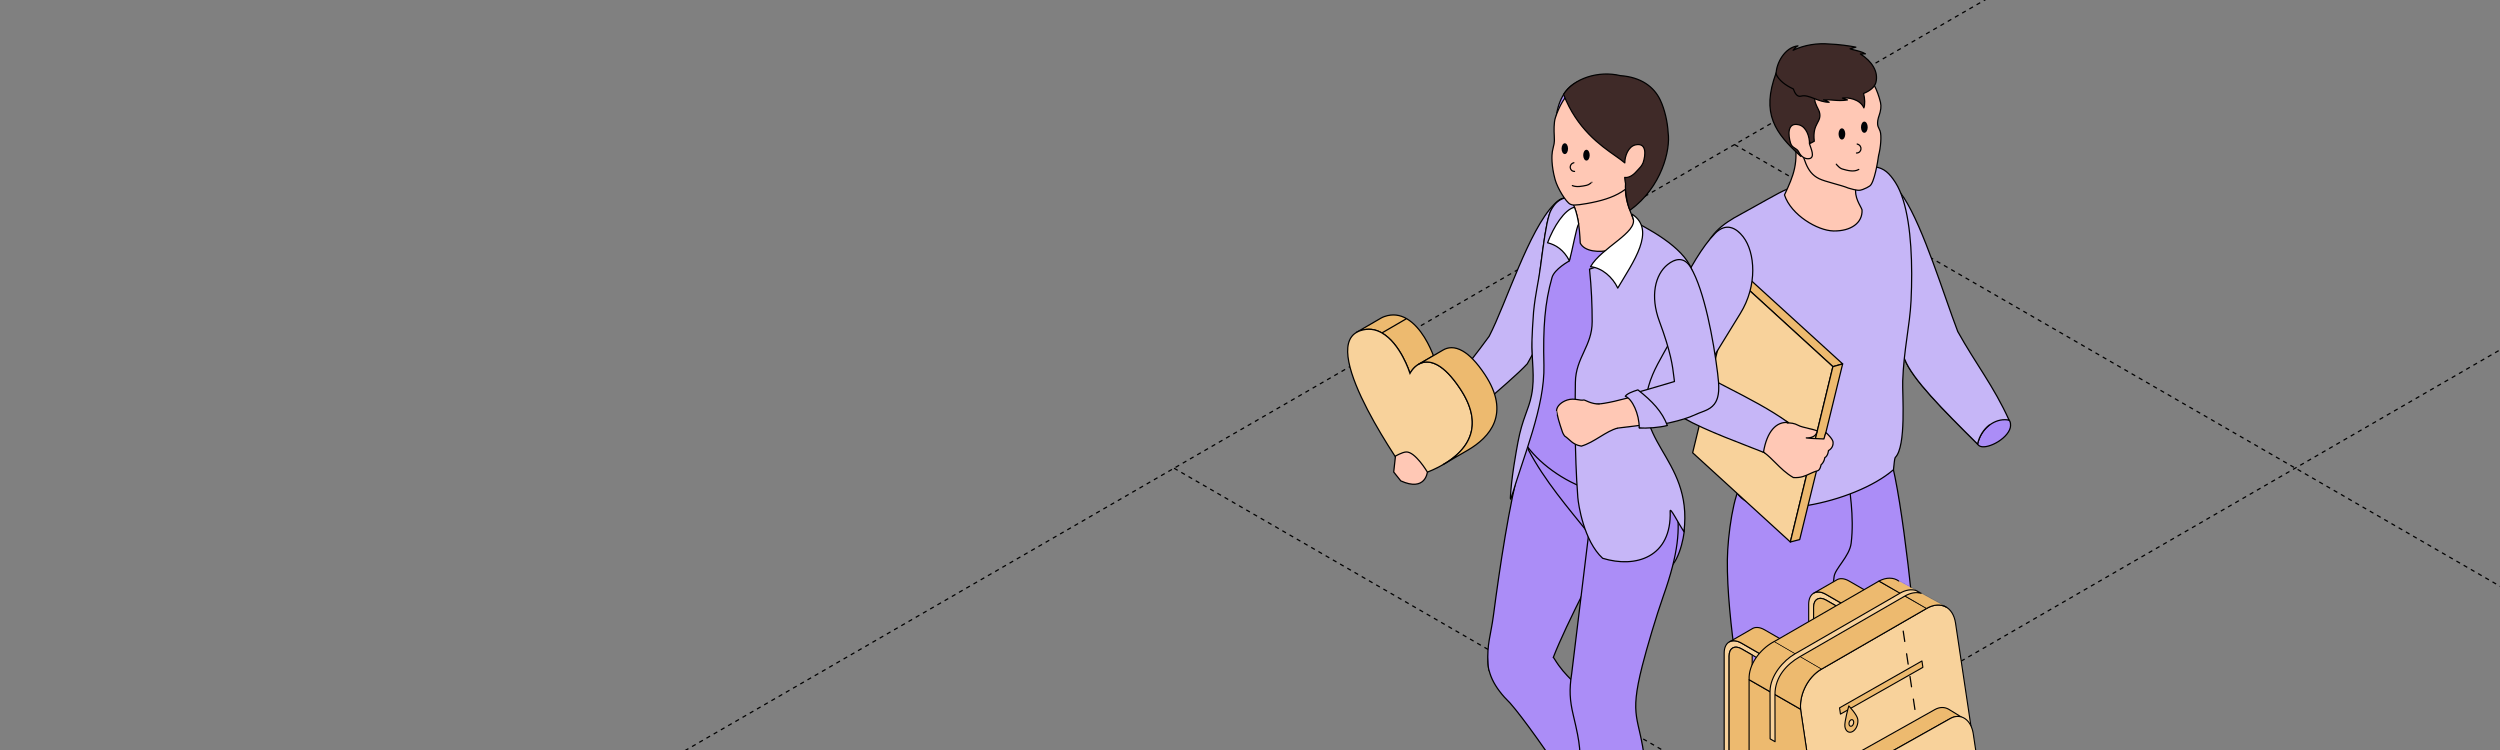 <?xml version="1.0" encoding="UTF-8"?> <svg xmlns="http://www.w3.org/2000/svg" width="1200" height="360" viewBox="0 0 1200 360" fill="none"><rect x="0" y="0" width="1200" height="360" fill="#808080" stroke="none"/><g clip-path="url(#clip0_4257_4967)"><path d="M563.555 224.75L1370.58 690.486" stroke="black" stroke-width="0.6" stroke-linejoin="round" stroke-dasharray="2 2"></path><path d="M832.617 69.406L1640.27 535.416" stroke="black" stroke-width="0.6" stroke-linejoin="round" stroke-dasharray="2 2"></path><path d="M1101.77 -85.986L1908.84 380.342" stroke="black" stroke-width="0.6" stroke-linejoin="round" stroke-dasharray="2 2"></path><path d="M832.329 690.483L1639.83 224.712" stroke="black" stroke-width="0.6" stroke-linejoin="round" stroke-dasharray="2 2"></path><path d="M563.758 535.414L1370.72 69.346" stroke="black" stroke-width="0.6" stroke-linejoin="round" stroke-dasharray="2 2"></path><path d="M294.07 380.344L1101.66 -85.997" stroke="black" stroke-width="0.6" stroke-linejoin="round" stroke-dasharray="2 2"></path><path fill-rule="evenodd" clip-rule="evenodd" d="M907.372 219.501C913.405 240.728 919.404 299.997 921.13 326.76C922.104 349.065 895.699 346.755 889.085 338.723C881.6 317.377 869.739 278.224 865.945 253.528L874.593 227.038L900.485 222.441L907.355 219.484L907.372 219.501Z" fill="#AB8DF7" stroke="black" stroke-width="0.6" stroke-miterlimit="10" stroke-linejoin="round"></path><path d="M920.351 316.672C920.378 317.178 920.456 317.732 920.482 318.281C920.79 324.673 922.687 334.176 917.56 339.882H917.542C893.223 363.024 874.663 377.705 852.155 401.185C844.721 403.529 829.733 390.984 830.844 379.552C847.079 359.434 854.599 350.259 864.443 340.089C872.646 331.629 874.461 329.666 884.339 324.437" fill="#AB8DF7"></path><path d="M920.351 316.672C920.378 317.178 920.456 317.732 920.482 318.281C920.79 324.673 922.687 334.176 917.56 339.882H917.542C893.223 363.024 874.663 377.705 852.155 401.185C844.721 403.529 829.733 390.984 830.844 379.552C847.079 359.434 854.599 350.259 864.443 340.089C872.646 331.629 874.461 329.666 884.339 324.437" stroke="black" stroke-width="0.6" stroke-miterlimit="10" stroke-linejoin="round"></path><path fill-rule="evenodd" clip-rule="evenodd" d="M870.505 349.39C870.317 357.029 868.505 357.899 868.232 362.293C866.471 390.73 867.172 411.307 866.915 439.333C857.67 444.48 844.767 444.173 840.306 437.642C838.46 411.853 834.325 399.326 834.598 385.176C834.82 373.402 835.008 366.187 838.478 355.611C842.442 337.409 871.154 334.229 870.505 349.39Z" fill="#AB8DF7" stroke="black" stroke-width="0.6" stroke-miterlimit="10" stroke-linejoin="round"></path><path d="M838.962 357.617C838.727 356.978 838.569 356.302 838.498 355.59C837.148 341.065 828.774 297.86 829.132 268.721C829.269 256.792 832.226 236.181 836.379 231.909L856.306 227.414L887.069 229.191H887.034C887.598 233.942 890.145 247.837 888.556 260.723C887.769 267.098 880.762 272.926 880.352 276.873C877.789 301.158 872.354 331.051 870.645 349.011C870.57 351.459 870.671 353.195 869.86 355.049" fill="#AB8DF7"></path><path d="M838.962 357.617C838.727 356.978 838.569 356.302 838.498 355.59C837.148 341.065 828.774 297.86 829.132 268.721C829.269 256.792 832.226 236.181 836.379 231.909L856.306 227.414L887.069 229.191H887.034C887.598 233.942 890.145 247.837 888.556 260.723C887.769 267.098 880.762 272.926 880.352 276.873C877.789 301.158 872.354 331.051 870.645 349.011C870.57 351.459 870.671 353.195 869.86 355.049" stroke="black" stroke-width="0.6" stroke-miterlimit="10" stroke-linejoin="round"></path><path fill-rule="evenodd" clip-rule="evenodd" d="M964.935 205.304C963.448 211.063 952.955 216.259 949.878 213.883C949.297 213.439 948.99 212.807 948.904 212.294C948.032 206.91 957.962 197.921 964.08 201.459C965.174 202.091 965.208 204.193 964.935 205.304Z" fill="#AB8DF7" stroke="black" stroke-width="0.6" stroke-miterlimit="10" stroke-linejoin="round"></path><path fill-rule="evenodd" clip-rule="evenodd" d="M962.434 201.459C956.466 201.348 950.723 206.341 949.242 213.145C932.391 196.413 918.035 182.023 914.276 172.47C906.346 152.662 898.108 131.026 894.895 117.131C891.118 100.742 892.708 88.728 897.305 87.873C905.303 86.386 909.593 88.3 913.882 94.931C923.299 109.458 933.126 141.878 939.723 159.14C948.388 174.743 956.967 185.305 964.367 201.677C963.724 201.543 963.078 201.472 962.434 201.459Z" fill="#C6B6F7" stroke="black" stroke-width="0.6" stroke-miterlimit="10" stroke-linejoin="round"></path><path d="M954.922 203.843C954.943 203.868 954.964 203.893 954.984 203.919H954.967C952.199 206.004 950.08 209.268 949.225 213.148C932.374 196.416 918.018 182.026 914.258 172.473C906.328 152.665 898.091 131.029 894.878 117.134C891.101 100.745 892.69 88.73 897.288 87.876C899.287 87.5 901.065 87.346 902.671 87.414C907.434 89.55 910.492 91.653 913.362 95.51" fill="#C6B6F7"></path><path d="M954.922 203.843C954.943 203.868 954.964 203.893 954.984 203.919H954.967C952.199 206.004 950.08 209.268 949.225 213.148C932.374 196.416 918.018 182.026 914.258 172.473C906.328 152.665 898.091 131.029 894.878 117.134C891.101 100.745 892.69 88.73 897.288 87.876C899.287 87.5 901.065 87.346 902.671 87.414C907.434 89.55 910.492 91.653 913.362 95.51" stroke="black" stroke-width="0.6" stroke-miterlimit="10" stroke-linejoin="round"></path><path fill-rule="evenodd" clip-rule="evenodd" d="M913.491 95.888C917.454 108.508 918.121 127.338 917.301 144.341C916.72 156.373 913.815 167.858 913.302 182.829C913.08 189.306 915.113 214.309 909.696 219.624C909.32 220.462 909.234 222.308 908.875 225.452C890.179 241.671 842.839 251.275 833.695 236.492C834.379 234.561 834.635 232.852 835.011 231.246C831.285 225.401 836.942 204.619 833.934 192.758C828.466 171.276 817.391 141.3 817.972 123.919C818.331 113.408 827.457 107.067 835.302 102.966V102.949C838.976 101.018 845.898 96.967 853.776 92.729C859.28 89.772 868.132 86.799 876.831 84.457C881.412 83.227 895.254 79.484 899.971 80.099C904.278 80.663 906.927 83.09 909.867 87.704C911.3 89.959 912.499 92.729 913.491 95.888Z" fill="#C6B6F7" stroke="black" stroke-width="0.6" stroke-miterlimit="10" stroke-linejoin="round"></path><path fill-rule="evenodd" clip-rule="evenodd" d="M890.885 89.767C891.38 86.298 891.944 82.983 892.731 81.188V81.137L866.805 69.072L861.268 65.961C863.455 78.112 860.977 84.162 856.551 93.562C859.729 103.252 872.462 110.686 879.998 110.857C888.321 111.045 894.132 107.046 893.773 100.722C893.107 98.723 889.843 94.826 890.885 89.767Z" fill="#FFC8B5" stroke="black" stroke-width="0.6" stroke-miterlimit="10" stroke-linejoin="round"></path><path fill-rule="evenodd" clip-rule="evenodd" d="M887.156 90.265C883.823 88.829 876.167 87.257 873.159 85.77C866.562 82.54 866.221 75.704 862.99 67.449C856.838 64.527 854.446 61.775 853.334 58.357C850.685 50.274 853.813 40.481 859.265 34.448C864.033 29.184 870.203 26.843 877.637 27.133C892.095 27.68 899.735 37.182 902.623 49.094C902.862 50.12 902.896 51.077 902.777 52.154C902.452 54.717 901.615 55.965 901.358 57.708C900.914 60.818 901.854 61.16 902.452 62.92C903.221 65.142 902.727 70.892 901.722 74.635C901.38 77.335 899.665 87.909 897.443 89.293C896.23 90.045 895.994 90.216 894.08 90.968C892.576 91.566 891.395 91.529 887.139 90.265H887.156Z" fill="#FFC8B5" stroke="black" stroke-width="0.6" stroke-miterlimit="10" stroke-linejoin="round"></path><path d="M885.734 64.293C885.734 62.807 885.01 61.602 884.119 61.602C883.227 61.602 882.504 62.807 882.504 64.293C882.504 65.78 883.227 66.986 884.119 66.986C885.01 66.986 885.734 65.78 885.734 64.293Z" fill="#000206"></path><path d="M896.5 61.059C896.5 59.572 895.777 58.367 894.884 58.367C893.992 58.367 893.269 59.572 893.269 61.059C893.269 62.547 893.992 63.752 894.884 63.752C895.777 63.752 896.5 62.547 896.5 61.059Z" fill="#000206"></path><path d="M891.12 73.448C893.677 73.448 894.159 69.872 891.464 69.141" stroke="black" stroke-width="0.6" stroke-miterlimit="10" stroke-linecap="round" stroke-linejoin="round"></path><path d="M881.435 78.828C881.335 78.828 882.111 79.564 882.312 79.779C882.895 80.404 883.583 80.912 884.359 81.137C886.754 81.833 889.847 82.704 892.195 81.34" stroke="black" stroke-width="0.6" stroke-miterlimit="10" stroke-linecap="round" stroke-linejoin="round"></path><path fill-rule="evenodd" clip-rule="evenodd" d="M852.533 35.008C845.286 54.559 852.02 63.839 864.393 75.05C866.615 71.735 865.812 68.881 866.547 63.856C867.282 65.445 868.136 67.086 868.991 68.795L870.853 67.787C869.76 58.797 874.836 58.797 873.246 53.517C872.973 52.628 871.076 49.637 871.076 47.809C871.076 46.749 872.887 47.091 874.477 46.287C874.477 46.287 855.472 40.425 852.515 35.008H852.533Z" fill="#3F2A28" stroke="black" stroke-width="0.6" stroke-miterlimit="10" stroke-linejoin="round"></path><path fill-rule="evenodd" clip-rule="evenodd" d="M863.483 59.91C857.809 58.474 858.287 64.849 859.449 68.66C860.253 71.275 862.423 70.899 863.397 72.933C864.542 75.36 866.576 76.368 868.234 76.18C871.584 75.821 869.105 70.984 868.541 69.036C868.678 65.755 867.089 60.816 863.483 59.91Z" fill="#FFC8B5" stroke="black" stroke-width="0.6" stroke-miterlimit="10" stroke-linejoin="round"></path><path fill-rule="evenodd" clip-rule="evenodd" d="M852.528 35.61C852.528 30.364 856.736 22.665 863.025 22.015C862.224 22.296 861.557 23.102 861.067 23.694C860.93 23.86 860.806 24.009 860.698 24.126C866.317 21.477 872.397 20.65 878.081 21.129C882.561 21.285 887.937 22.04 890.817 22.629C890.295 22.746 889.812 22.904 889.366 23.051C888.878 23.211 888.433 23.356 888.03 23.418C888.217 23.492 888.403 23.567 888.587 23.643C888.832 23.701 889.085 23.761 889.342 23.821C891.476 24.32 893.959 24.901 895.398 25.838C894.63 25.902 893.816 25.918 892.973 25.899C898.502 29.393 901.722 34.367 900.45 39.49C899.872 41.828 897.586 43.614 894.505 44.87C895.169 47.331 895.259 50.25 894.657 51.778C892.779 47.461 886.944 46.678 884.355 47.088C884.397 47.106 884.439 47.123 884.48 47.14C885.29 47.477 885.909 47.735 886.789 47.963C884.163 48.413 882.229 48.254 880.124 48.081C878.697 47.964 877.192 47.84 875.34 47.895C876.25 48.172 877.478 48.813 877.88 49.022C877.958 49.063 878.005 49.087 878.013 49.09C875.456 49.098 873.1 48.181 870.936 47.339C868.585 46.424 866.46 45.597 864.552 46.142C862.738 46.659 861.589 44.944 860.789 42.692C856.939 40.903 853.869 38.552 852.546 35.61H852.528Z" fill="#3F2A28"></path><path d="M863.025 22.015L862.994 21.717C863.146 21.701 863.285 21.801 863.318 21.95C863.351 22.098 863.268 22.248 863.124 22.298L863.025 22.015ZM852.528 35.61V35.91C852.363 35.91 852.228 35.776 852.228 35.61H852.528ZM861.067 23.694L860.836 23.503L860.836 23.503L861.067 23.694ZM860.698 24.126L860.826 24.397C860.696 24.458 860.54 24.419 860.455 24.302C860.371 24.186 860.38 24.026 860.479 23.921L860.698 24.126ZM878.081 21.129L878.071 21.428C878.066 21.428 878.061 21.428 878.056 21.428L878.081 21.129ZM890.817 22.629L890.877 22.335C891.015 22.363 891.115 22.484 891.117 22.626C891.118 22.767 891.021 22.89 890.883 22.921L890.817 22.629ZM889.366 23.051L889.46 23.336L889.46 23.336L889.366 23.051ZM888.03 23.418L887.92 23.698C887.794 23.648 887.717 23.52 887.732 23.385C887.747 23.25 887.85 23.142 887.984 23.122L888.03 23.418ZM888.587 23.643L888.518 23.935C888.502 23.931 888.487 23.926 888.472 23.92L888.587 23.643ZM889.342 23.821L889.274 24.113L889.274 24.113L889.342 23.821ZM895.398 25.838L895.562 25.587C895.67 25.657 895.721 25.787 895.689 25.911C895.658 26.036 895.551 26.126 895.423 26.137L895.398 25.838ZM892.973 25.899L892.813 26.152C892.699 26.08 892.647 25.941 892.686 25.812C892.725 25.683 892.845 25.596 892.98 25.599L892.973 25.899ZM900.45 39.49L900.159 39.418L900.159 39.417L900.45 39.49ZM894.505 44.87L894.215 44.949C894.176 44.803 894.251 44.65 894.392 44.593L894.505 44.87ZM894.657 51.778L894.936 51.888C894.892 52.001 894.784 52.076 894.662 52.078C894.541 52.081 894.43 52.009 894.382 51.898L894.657 51.778ZM884.355 47.088L884.24 47.365C884.116 47.313 884.041 47.186 884.057 47.053C884.073 46.919 884.175 46.813 884.308 46.792L884.355 47.088ZM884.48 47.14L884.596 46.863L884.596 46.863L884.48 47.14ZM886.789 47.963L886.865 47.673C887.002 47.708 887.095 47.834 887.089 47.976C887.083 48.117 886.979 48.235 886.84 48.259L886.789 47.963ZM880.124 48.081L880.1 48.38L880.1 48.38L880.124 48.081ZM875.34 47.895L875.252 48.182C875.112 48.139 875.023 48.001 875.042 47.855C875.062 47.71 875.184 47.6 875.331 47.595L875.34 47.895ZM877.88 49.022L878.019 48.756L878.019 48.756L877.88 49.022ZM878.013 49.09L878.106 48.805C878.246 48.851 878.332 48.991 878.309 49.137C878.286 49.282 878.161 49.389 878.014 49.39L878.013 49.09ZM870.936 47.339L870.827 47.619L870.827 47.619L870.936 47.339ZM864.552 46.142L864.634 46.43L864.634 46.43L864.552 46.142ZM860.789 42.692L860.915 42.42C860.988 42.454 861.045 42.516 861.072 42.592L860.789 42.692ZM852.546 35.61V35.31C852.664 35.31 852.771 35.379 852.819 35.487L852.546 35.61ZM863.056 22.314C860.029 22.626 857.474 24.64 855.665 27.259C853.856 29.878 852.828 33.056 852.828 35.61H852.228C852.228 32.917 853.304 29.622 855.171 26.918C857.039 24.214 859.732 22.054 862.994 21.717L863.056 22.314ZM860.836 23.503C861.08 23.209 861.38 22.845 861.723 22.52C862.066 22.196 862.469 21.892 862.926 21.732L863.124 22.298C862.781 22.419 862.45 22.658 862.136 22.955C861.823 23.252 861.545 23.587 861.299 23.885L860.836 23.503ZM860.479 23.921C860.58 23.813 860.697 23.671 860.836 23.503L861.299 23.885C861.163 24.049 861.033 24.206 860.917 24.331L860.479 23.921ZM878.056 21.428C872.417 20.953 866.391 21.774 860.826 24.397L860.57 23.854C866.242 21.181 872.377 20.347 878.107 20.83L878.056 21.428ZM890.757 22.923C887.891 22.337 882.532 21.584 878.071 21.428L878.092 20.829C882.59 20.986 887.983 21.743 890.877 22.335L890.757 22.923ZM889.273 22.765C889.717 22.62 890.213 22.457 890.751 22.336L890.883 22.921C890.377 23.035 889.907 23.189 889.46 23.336L889.273 22.765ZM887.984 23.122C888.358 23.064 888.777 22.928 889.273 22.765L889.46 23.336C888.978 23.494 888.508 23.648 888.075 23.715L887.984 23.122ZM888.472 23.92C888.29 23.845 888.106 23.77 887.92 23.698L888.139 23.139C888.328 23.213 888.516 23.289 888.702 23.366L888.472 23.92ZM889.274 24.113C889.016 24.053 888.763 23.993 888.518 23.935L888.657 23.351C888.901 23.409 889.153 23.468 889.411 23.529L889.274 24.113ZM895.235 26.089C894.551 25.644 893.603 25.275 892.543 24.952C891.487 24.631 890.343 24.363 889.274 24.113L889.411 23.529C890.476 23.778 891.64 24.05 892.718 24.378C893.793 24.705 894.806 25.095 895.562 25.587L895.235 26.089ZM892.98 25.599C893.815 25.617 894.618 25.602 895.374 25.539L895.423 26.137C894.642 26.202 893.817 26.218 892.967 26.198L892.98 25.599ZM900.159 39.417C901.385 34.481 898.297 29.618 892.813 26.152L893.134 25.645C898.707 29.168 902.059 34.254 900.741 39.562L900.159 39.417ZM894.392 44.593C897.451 43.345 899.617 41.61 900.159 39.418L900.741 39.562C900.127 42.046 897.721 43.882 894.618 45.148L894.392 44.593ZM894.378 51.669C894.657 50.959 894.786 49.893 894.756 48.681C894.726 47.476 894.541 46.155 894.215 44.949L894.795 44.792C895.133 46.046 895.325 47.415 895.356 48.666C895.386 49.911 895.258 51.07 894.936 51.888L894.378 51.669ZM884.308 46.792C885.652 46.579 887.807 46.677 889.869 47.377C891.933 48.077 893.948 49.395 894.932 51.659L894.382 51.898C893.489 49.844 891.647 48.613 889.676 47.945C887.704 47.276 885.647 47.187 884.402 47.384L884.308 46.792ZM884.365 47.417C884.324 47.4 884.282 47.383 884.24 47.365L884.47 46.811C884.512 46.829 884.554 46.846 884.596 46.863L884.365 47.417ZM886.714 48.254C885.811 48.019 885.175 47.754 884.365 47.417L884.596 46.863C885.406 47.2 886.007 47.45 886.865 47.673L886.714 48.254ZM880.149 47.782C882.252 47.955 884.153 48.11 886.739 47.667L886.84 48.259C884.173 48.715 882.206 48.553 880.1 48.38L880.149 47.782ZM875.331 47.595C877.202 47.54 878.722 47.665 880.149 47.782L880.1 48.38C878.673 48.263 877.183 48.141 875.349 48.195L875.331 47.595ZM877.742 49.288C877.333 49.075 876.131 48.45 875.252 48.182L875.427 47.608C876.369 47.895 877.623 48.55 878.019 48.756L877.742 49.288ZM877.919 49.375C877.9 49.369 877.885 49.362 877.883 49.361C877.878 49.358 877.872 49.356 877.868 49.353C877.858 49.349 877.848 49.343 877.836 49.337C877.812 49.325 877.78 49.309 877.742 49.288L878.019 48.756C878.058 48.777 878.089 48.793 878.11 48.804C878.121 48.809 878.128 48.813 878.132 48.815C878.134 48.816 878.134 48.816 878.133 48.815C878.132 48.815 878.13 48.814 878.127 48.812C878.125 48.812 878.117 48.808 878.106 48.805L877.919 49.375ZM871.045 47.059C873.217 47.905 875.521 48.798 878.012 48.79L878.014 49.39C875.391 49.399 872.983 48.458 870.827 47.619L871.045 47.059ZM864.469 45.853C865.492 45.561 866.557 45.642 867.647 45.901C868.735 46.16 869.874 46.604 871.045 47.059L870.827 47.619C869.647 47.159 868.548 46.732 867.508 46.485C866.472 46.238 865.52 46.177 864.634 46.43L864.469 45.853ZM861.072 42.592C861.468 43.707 861.938 44.65 862.508 45.249C862.789 45.545 863.088 45.749 863.404 45.853C863.718 45.956 864.069 45.967 864.469 45.853L864.634 46.43C864.127 46.575 863.654 46.566 863.217 46.423C862.784 46.28 862.405 46.011 862.073 45.662C861.415 44.97 860.91 43.93 860.506 42.793L861.072 42.592ZM852.819 35.487C854.098 38.33 857.088 40.641 860.915 42.42L860.663 42.965C856.789 41.164 853.639 38.773 852.272 35.733L852.819 35.487ZM852.528 35.31H852.546V35.91H852.528V35.31Z" fill="black"></path><path fill-rule="evenodd" clip-rule="evenodd" d="M832.89 133.157L879.786 176.003L884.469 174.669L837.59 131.961L832.89 133.157Z" fill="#EDBA6F" stroke="black" stroke-width="0.6" stroke-miterlimit="10" stroke-linejoin="round"></path><path fill-rule="evenodd" clip-rule="evenodd" d="M832.893 133.156L879.789 176.001L859.366 260.154L812.471 217.326L832.893 133.156Z" fill="#F8D29B" stroke="black" stroke-width="0.6" stroke-miterlimit="10" stroke-linejoin="round"></path><path fill-rule="evenodd" clip-rule="evenodd" d="M884.469 174.672L879.786 176.005L859.363 260.157L863.858 258.995L884.469 174.672Z" fill="#EDBA6F" stroke="black" stroke-width="0.6" stroke-miterlimit="10" stroke-linejoin="round"></path><path fill-rule="evenodd" clip-rule="evenodd" d="M845.884 216.668L844.841 211.319L848.191 202.996C852.993 201.492 856.36 201.407 857.966 202.569C858.103 202.654 858.257 202.722 858.376 202.825C863.316 207.354 852.942 221.932 845.901 216.668H845.884Z" fill="#AB8DF7" stroke="black" stroke-width="0.6" stroke-miterlimit="10" stroke-linejoin="round"></path><path d="M853.067 203.359C856.28 205.974 860.096 209.037 863.68 211.561Z" fill="#FFC8B5"></path><path fill-rule="evenodd" clip-rule="evenodd" d="M876.39 207.623C876.981 207.998 880.311 211.306 879.837 212.596L879.843 212.597C879.929 212.631 880.01 215.025 877.648 216.3C877.648 216.3 877.491 218.84 875.885 219.692C875.885 219.692 875.732 221.695 874.091 223.129C874.091 223.129 873.726 225.652 872.386 225.992C871.015 226.341 869.847 226.885 868.677 227.43C866.502 228.443 864.322 229.459 860.822 229.226C857.375 227.272 854.761 224.664 852.225 222.133L852.225 222.133C850.523 220.435 848.856 218.772 846.996 217.365C846.965 217.342 846.902 217.292 846.813 217.221C846.17 216.706 844.176 215.109 843.185 215.109L845.15 207.692L850.312 201.352C850.65 201.558 851.063 201.813 851.536 202.107C851.074 201.731 850.631 201.369 850.208 201.026L854.89 200.633C855.755 201.25 856.81 202.096 857.953 203.041C859.491 202.959 861.283 203.134 863.181 204.171C864.007 204.686 866.19 205.205 868.278 205.702C869.863 206.079 871.394 206.444 872.234 206.783C871.961 209.505 869.338 210.27 867.024 210.189C867.041 210.199 867.059 210.21 867.076 210.221C868.995 210.446 870.672 210.503 872.369 210.56H872.369H872.369C873.377 210.595 874.391 210.629 875.467 210.699L876.39 207.623Z" fill="#FFC8B5"></path><path d="M879.837 212.596L879.817 212.896C879.723 212.89 879.637 212.839 879.585 212.76C879.534 212.681 879.523 212.582 879.555 212.493L879.837 212.596ZM876.39 207.623L876.103 207.537C876.13 207.447 876.197 207.375 876.285 207.342C876.373 207.309 876.471 207.319 876.551 207.37L876.39 207.623ZM879.843 212.597L879.863 212.298C879.894 212.3 879.925 212.307 879.955 212.318L879.843 212.597ZM877.648 216.3L877.349 216.282C877.355 216.178 877.415 216.086 877.506 216.037L877.648 216.3ZM875.885 219.692L875.586 219.669C875.594 219.567 875.654 219.476 875.744 219.427L875.885 219.692ZM874.091 223.129L873.795 223.086C873.805 223.015 873.84 222.95 873.894 222.903L874.091 223.129ZM872.386 225.992L872.46 226.283L872.46 226.283L872.386 225.992ZM868.677 227.43L868.803 227.702L868.803 227.702L868.677 227.43ZM860.822 229.226L860.802 229.525C860.757 229.522 860.713 229.509 860.674 229.487L860.822 229.226ZM852.225 222.133L852.013 222.346L852.013 222.345L852.225 222.133ZM852.225 222.133L852.437 221.921L852.437 221.921L852.225 222.133ZM846.996 217.365L847.173 217.123L847.177 217.126L846.996 217.365ZM846.813 217.221L846.625 217.455L846.625 217.455L846.813 217.221ZM843.185 215.109V215.409C843.092 215.409 843.004 215.366 842.947 215.292C842.89 215.218 842.871 215.122 842.895 215.032L843.185 215.109ZM845.15 207.692L844.86 207.615C844.871 207.574 844.891 207.536 844.918 207.503L845.15 207.692ZM850.312 201.352L850.079 201.162C850.173 201.046 850.339 201.017 850.467 201.095L850.312 201.352ZM851.536 202.107L851.725 201.874C851.848 201.974 851.872 202.152 851.78 202.281C851.688 202.41 851.511 202.445 851.377 202.361L851.536 202.107ZM850.208 201.026L850.019 201.259C849.924 201.182 849.885 201.055 849.921 200.938C849.957 200.821 850.061 200.737 850.183 200.727L850.208 201.026ZM854.89 200.633L854.865 200.334C854.936 200.328 855.007 200.347 855.065 200.389L854.89 200.633ZM857.953 203.041L857.969 203.341C857.894 203.345 857.82 203.32 857.762 203.272L857.953 203.041ZM863.181 204.171L863.325 203.907C863.33 203.91 863.335 203.913 863.34 203.916L863.181 204.171ZM868.278 205.702L868.348 205.41L868.348 205.41L868.278 205.702ZM872.234 206.783L872.347 206.505C872.47 206.555 872.546 206.68 872.533 206.813L872.234 206.783ZM867.024 210.189L866.867 210.445C866.751 210.374 866.697 210.233 866.736 210.102C866.776 209.972 866.898 209.884 867.034 209.889L867.024 210.189ZM867.076 210.221L867.041 210.518C866.998 210.513 866.957 210.499 866.921 210.477L867.076 210.221ZM872.369 210.56V210.861L872.359 210.86L872.369 210.56ZM872.369 210.56V210.26L872.379 210.261L872.369 210.56ZM875.467 210.699L875.755 210.785C875.714 210.919 875.587 211.008 875.448 210.999L875.467 210.699ZM879.555 212.493C879.588 212.404 879.596 212.274 879.556 212.091C879.516 211.911 879.435 211.699 879.314 211.464C879.073 210.994 878.698 210.466 878.281 209.956C877.865 209.448 877.415 208.967 877.034 208.59C876.644 208.205 876.346 207.95 876.229 207.876L876.551 207.37C876.729 207.483 877.069 207.782 877.455 208.163C877.85 208.552 878.314 209.049 878.745 209.576C879.175 210.101 879.58 210.666 879.848 211.191C879.983 211.453 880.088 211.715 880.142 211.964C880.196 212.211 880.204 212.466 880.118 212.7L879.555 212.493ZM879.824 212.896L879.817 212.896L879.856 212.297L879.863 212.298L879.824 212.896ZM877.506 216.037C878.609 215.44 879.136 214.589 879.38 213.885C879.503 213.531 879.554 213.215 879.569 212.99C879.577 212.877 879.576 212.791 879.572 212.738C879.569 212.71 879.567 212.699 879.567 212.7C879.567 212.701 879.568 212.704 879.57 212.709C879.571 212.713 879.574 212.722 879.579 212.733C879.584 212.744 879.594 212.764 879.612 212.787C879.629 212.807 879.667 212.849 879.732 212.876L879.955 212.318C880.023 212.345 880.063 212.39 880.083 212.414C880.103 212.44 880.116 212.465 880.123 212.48C880.138 212.512 880.146 212.541 880.151 212.56C880.16 212.601 880.166 212.646 880.17 212.689C880.177 212.779 880.177 212.895 880.168 213.031C880.149 213.305 880.089 213.673 879.947 214.081C879.663 214.902 879.049 215.885 877.791 216.564L877.506 216.037ZM875.744 219.427C876.443 219.057 876.851 218.301 877.083 217.584C877.197 217.232 877.264 216.904 877.302 216.664C877.321 216.544 877.333 216.446 877.34 216.38C877.344 216.347 877.346 216.321 877.347 216.305C877.348 216.296 877.348 216.29 877.349 216.286C877.349 216.284 877.349 216.283 877.349 216.282C877.349 216.282 877.349 216.282 877.349 216.282C877.349 216.282 877.349 216.282 877.349 216.282C877.349 216.282 877.349 216.282 877.349 216.282C877.349 216.282 877.349 216.282 877.648 216.3C877.948 216.319 877.948 216.319 877.948 216.319C877.948 216.319 877.948 216.319 877.948 216.32C877.948 216.32 877.948 216.32 877.948 216.32C877.948 216.321 877.948 216.321 877.948 216.322C877.947 216.324 877.947 216.326 877.947 216.329C877.947 216.335 877.946 216.343 877.945 216.354C877.943 216.375 877.941 216.405 877.937 216.443C877.929 216.518 877.916 216.626 877.895 216.758C877.853 217.02 877.78 217.38 877.654 217.769C877.406 218.536 876.932 219.476 876.026 219.957L875.744 219.427ZM873.894 222.903C874.665 222.229 875.09 221.419 875.321 220.772C875.437 220.449 875.503 220.169 875.541 219.972C875.56 219.873 875.571 219.795 875.578 219.743C875.581 219.717 875.583 219.697 875.585 219.685C875.585 219.679 875.586 219.674 875.586 219.672C875.586 219.67 875.586 219.67 875.586 219.669C875.586 219.669 875.586 219.669 875.586 219.669C875.586 219.669 875.586 219.669 875.586 219.669C875.586 219.669 875.586 219.669 875.586 219.669C875.586 219.669 875.586 219.669 875.885 219.692C876.184 219.715 876.184 219.715 876.184 219.715C876.184 219.715 876.184 219.716 876.184 219.716C876.184 219.716 876.184 219.716 876.184 219.716C876.184 219.717 876.184 219.718 876.184 219.718C876.184 219.72 876.184 219.722 876.183 219.725C876.183 219.73 876.182 219.737 876.181 219.745C876.18 219.763 876.177 219.788 876.173 219.819C876.165 219.882 876.151 219.972 876.13 220.084C876.088 220.306 876.014 220.617 875.886 220.974C875.631 221.687 875.158 222.595 874.289 223.355L873.894 222.903ZM872.312 225.702C872.562 225.638 872.784 225.469 872.982 225.216C873.179 224.964 873.338 224.647 873.461 224.325C873.584 224.006 873.668 223.694 873.721 223.462C873.747 223.346 873.766 223.25 873.778 223.185C873.784 223.152 873.788 223.126 873.791 223.11C873.792 223.101 873.793 223.095 873.794 223.091C873.794 223.089 873.794 223.087 873.794 223.087C873.795 223.086 873.795 223.086 873.795 223.086C873.795 223.086 873.795 223.086 873.795 223.086C873.795 223.086 873.795 223.086 873.795 223.086C873.795 223.086 873.795 223.086 874.091 223.129C874.388 223.172 874.388 223.172 874.388 223.172C874.388 223.172 874.388 223.172 874.388 223.172C874.388 223.173 874.388 223.173 874.388 223.173C874.388 223.174 874.388 223.174 874.388 223.175C874.388 223.177 874.387 223.179 874.387 223.182C874.386 223.187 874.385 223.195 874.383 223.205C874.38 223.226 874.375 223.255 874.368 223.292C874.355 223.365 874.335 223.469 874.306 223.595C874.249 223.846 874.157 224.187 874.021 224.541C873.886 224.893 873.702 225.27 873.454 225.586C873.206 225.903 872.88 226.176 872.46 226.283L872.312 225.702ZM868.55 227.158C869.717 226.615 870.91 226.058 872.312 225.702L872.46 226.283C871.12 226.624 869.976 227.156 868.803 227.702L868.55 227.158ZM860.842 228.926C864.262 229.154 866.382 228.168 868.55 227.158L868.803 227.702C866.622 228.719 864.383 229.764 860.802 229.525L860.842 228.926ZM852.437 221.921C854.976 224.455 857.564 227.034 860.97 228.965L860.674 229.487C857.187 227.51 854.546 224.873 852.013 222.346L852.437 221.921ZM852.437 221.921L852.437 221.921L852.013 222.345L852.013 222.345L852.437 221.921ZM847.177 217.126C849.056 218.547 850.737 220.225 852.437 221.921L852.013 222.346C850.308 220.645 848.656 218.997 846.815 217.604L847.177 217.126ZM847 216.986C847.093 217.06 847.149 217.105 847.173 217.123L846.819 217.607C846.781 217.579 846.711 217.523 846.625 217.455L847 216.986ZM843.185 214.809C843.5 214.809 843.86 214.932 844.207 215.095C844.561 215.261 844.937 215.485 845.294 215.721C846.01 216.193 846.679 216.729 847 216.986L846.625 217.455C846.304 217.197 845.654 216.677 844.964 216.222C844.619 215.995 844.27 215.787 843.952 215.638C843.626 215.485 843.365 215.409 843.185 215.409V214.809ZM845.44 207.769L843.475 215.186L842.895 215.032L844.86 207.615L845.44 207.769ZM850.544 201.541L845.383 207.881L844.918 207.503L850.079 201.162L850.544 201.541ZM851.377 202.361C850.905 202.068 850.493 201.813 850.156 201.608L850.467 201.095C850.807 201.302 851.221 201.558 851.694 201.852L851.377 202.361ZM850.397 200.793C850.82 201.137 851.264 201.498 851.725 201.874L851.346 202.339C850.885 201.963 850.441 201.602 850.019 201.259L850.397 200.793ZM854.915 200.932L850.233 201.325L850.183 200.727L854.865 200.334L854.915 200.932ZM857.762 203.272C856.619 202.328 855.572 201.488 854.716 200.877L855.065 200.389C855.939 201.013 857 201.865 858.144 202.81L857.762 203.272ZM857.937 202.742C859.513 202.658 861.364 202.836 863.325 203.907L863.037 204.434C861.201 203.431 859.469 203.261 857.969 203.341L857.937 202.742ZM863.34 203.916C863.711 204.148 864.423 204.397 865.338 204.654C866.241 204.909 867.302 205.161 868.348 205.41L868.209 205.994C867.166 205.746 866.092 205.49 865.175 205.232C864.269 204.977 863.477 204.709 863.022 204.425L863.34 203.916ZM868.348 205.41C869.921 205.785 871.48 206.155 872.347 206.505L872.122 207.061C871.308 206.733 869.806 206.374 868.209 205.994L868.348 205.41ZM872.533 206.813C872.385 208.284 871.593 209.239 870.535 209.802C869.493 210.357 868.2 210.53 867.013 210.489L867.034 209.889C868.161 209.928 869.337 209.76 870.253 209.272C871.154 208.792 871.81 208.003 871.936 206.753L872.533 206.813ZM866.921 210.477C866.903 210.466 866.885 210.456 866.867 210.445L867.18 209.933C867.197 209.943 867.214 209.954 867.231 209.964L866.921 210.477ZM872.359 210.86C870.663 210.803 868.974 210.745 867.041 210.518L867.111 209.923C869.016 210.146 870.682 210.203 872.379 210.261L872.359 210.86ZM872.369 210.86H872.369V210.26H872.369V210.86ZM872.369 210.86H872.369V210.26H872.369V210.86ZM875.448 210.999C874.377 210.929 873.367 210.895 872.359 210.86L872.379 210.261C873.386 210.295 874.405 210.329 875.487 210.4L875.448 210.999ZM876.677 207.709L875.755 210.785L875.18 210.613L876.103 207.537L876.677 207.709Z" fill="black"></path><path fill-rule="evenodd" clip-rule="evenodd" d="M805.23 140.68C810.869 129.097 817.19 118.238 823.169 112.119H823.152C828.519 106.616 833.407 109.385 836.739 113.691C842.482 121.143 843.695 137.02 835.355 150.453C832.054 155.77 829.22 160.406 826.714 164.504C822.98 170.61 819.975 175.525 817.242 179.728C821.077 181.823 825.099 183.893 829.176 185.993L829.176 185.993C839.224 191.166 849.611 196.514 858.375 202.822C852.667 202.207 848.09 207.073 846.466 217.105C844.093 216.169 841.71 215.243 839.337 214.321C823.994 208.357 809.086 202.562 800.027 195.368C799.028 194.577 798.017 193.889 797.057 193.236L797.057 193.236C796.122 192.6 795.235 191.996 794.453 191.361C794.258 191.219 794.065 191.068 793.876 190.908C790.057 187.679 789.315 183.642 790.109 178.887C790.402 177.135 790.903 175.286 791.536 173.343C792.022 171.852 792.586 170.306 793.192 168.708C796.346 160.393 800.553 150.288 805.23 140.68Z" fill="#C6B6F7"></path><path d="M823.169 112.119V111.819C823.29 111.819 823.399 111.891 823.446 112.003C823.493 112.114 823.468 112.242 823.384 112.329L823.169 112.119ZM805.23 140.68L805.5 140.812L805.5 140.812L805.23 140.68ZM823.152 112.119V112.419C823.032 112.419 822.923 112.347 822.876 112.236C822.829 112.124 822.853 111.996 822.937 111.91L823.152 112.119ZM836.739 113.691L836.976 113.508L836.977 113.508L836.739 113.691ZM835.355 150.453L835.1 150.295L835.1 150.294L835.355 150.453ZM826.714 164.504L826.458 164.348L826.458 164.348L826.714 164.504ZM817.242 179.728L817.098 179.992C817.025 179.951 816.972 179.883 816.951 179.802C816.931 179.721 816.945 179.635 816.991 179.565L817.242 179.728ZM829.176 185.993L829.065 186.271C829.056 186.268 829.047 186.264 829.039 186.259L829.176 185.993ZM829.176 185.993L829.288 185.714C829.296 185.718 829.305 185.722 829.313 185.726L829.176 185.993ZM858.375 202.822L858.55 202.579C858.661 202.659 858.704 202.803 858.655 202.93C858.606 203.057 858.478 203.135 858.343 203.121L858.375 202.822ZM846.466 217.105L846.762 217.153C846.748 217.242 846.693 217.321 846.614 217.366C846.535 217.41 846.44 217.417 846.356 217.384L846.466 217.105ZM839.337 214.321L839.446 214.041L839.446 214.041L839.337 214.321ZM800.027 195.368L800.213 195.133L800.213 195.133L800.027 195.368ZM797.057 193.236L797.224 192.986L797.226 192.988L797.057 193.236ZM797.057 193.236L796.891 193.485L796.888 193.484L797.057 193.236ZM794.453 191.361L794.629 191.118C794.634 191.121 794.638 191.124 794.642 191.128L794.453 191.361ZM793.876 190.908L794.069 190.679L794.069 190.679L793.876 190.908ZM790.109 178.887L790.405 178.937L790.405 178.937L790.109 178.887ZM791.536 173.343L791.822 173.436L791.822 173.436L791.536 173.343ZM793.192 168.708L792.911 168.601L792.911 168.601L793.192 168.708ZM823.384 112.329C817.442 118.411 811.138 129.231 805.5 140.812L804.96 140.549C810.6 128.964 816.939 118.066 822.955 111.909L823.384 112.329ZM823.152 111.819H823.169V112.419H823.152V111.819ZM836.502 113.875C834.853 111.744 832.851 110.038 830.64 109.519C828.457 109.006 825.996 109.633 823.367 112.329L822.937 111.91C825.675 109.102 828.341 108.362 830.777 108.934C833.184 109.5 835.293 111.332 836.976 113.508L836.502 113.875ZM835.1 150.294C839.239 143.628 841.007 136.356 841.028 129.828C841.049 123.294 839.321 117.533 836.501 113.875L836.977 113.508C839.9 117.301 841.649 123.204 841.628 129.83C841.606 136.462 839.811 143.844 835.61 150.611L835.1 150.294ZM826.458 164.348C828.964 160.249 831.799 155.613 835.1 150.295L835.61 150.611C832.31 155.928 829.476 160.562 826.97 164.661L826.458 164.348ZM816.991 179.565C819.721 175.365 822.723 170.455 826.458 164.348L826.97 164.661C823.236 170.766 820.229 175.684 817.494 179.892L816.991 179.565ZM817.386 179.465C821.217 181.557 825.235 183.626 829.313 185.726L829.039 186.259C824.962 184.16 820.937 182.088 817.098 179.992L817.386 179.465ZM829.287 185.714L829.288 185.714L829.065 186.271L829.065 186.271L829.287 185.714ZM829.313 185.726C839.357 190.897 849.765 196.255 858.55 202.579L858.2 203.066C849.457 196.773 839.091 191.435 829.039 186.259L829.313 185.726ZM858.343 203.121C855.596 202.825 853.119 203.841 851.116 206.167C849.105 208.503 847.569 212.167 846.762 217.153L846.17 217.057C846.987 212.01 848.551 208.226 850.661 205.775C852.781 203.314 855.446 202.205 858.407 202.524L858.343 203.121ZM846.356 217.384C843.983 216.448 841.601 215.522 839.229 214.6L839.446 214.041C841.818 214.963 844.202 215.889 846.576 216.826L846.356 217.384ZM839.229 214.6C823.902 208.643 808.943 202.832 799.84 195.603L800.213 195.133C809.228 202.292 824.085 208.07 839.446 214.041L839.229 214.6ZM799.841 195.604C798.851 194.82 797.85 194.138 796.888 193.484L797.226 192.988C798.185 193.64 799.204 194.334 800.213 195.133L799.841 195.604ZM796.891 193.485L796.891 193.485L797.224 192.986L797.224 192.986L796.891 193.485ZM796.888 193.484C795.956 192.849 795.058 192.238 794.264 191.593L794.642 191.128C795.413 191.753 796.289 192.35 797.226 192.988L796.888 193.484ZM794.277 191.603C794.075 191.457 793.877 191.302 793.682 191.137L794.069 190.679C794.253 190.834 794.44 190.98 794.629 191.118L794.277 191.603ZM793.682 191.137C791.73 189.486 790.554 187.619 789.974 185.551C789.394 183.487 789.412 181.242 789.814 178.838L790.405 178.937C790.013 181.287 790.004 183.438 790.551 185.389C791.098 187.335 792.203 189.101 794.069 190.679L793.682 191.137ZM791.822 173.436C791.191 175.371 790.694 177.205 790.405 178.937L789.814 178.838C790.109 177.066 790.615 175.201 791.251 173.25L791.822 173.436ZM791.251 173.25C791.739 171.753 792.304 170.202 792.911 168.601L793.472 168.814C792.867 170.411 792.305 171.952 791.822 173.436L791.251 173.25ZM792.911 168.601C796.067 160.281 800.279 150.166 804.96 140.549L805.5 140.812C800.828 150.409 796.624 160.506 793.472 168.814L792.911 168.601Z" fill="black"></path><path d="M851.443 391.455L835.911 382.489C831.33 379.848 827.602 373.389 827.602 368.098V313.497C827.602 308.206 831.33 306.059 835.911 308.7L851.443 317.666V320.405L835.911 311.44C832.641 309.554 829.973 311.09 829.973 314.872V369.472C829.973 373.254 832.632 377.863 835.911 379.749L851.443 388.715V391.455Z" fill="#F8D29B" stroke="black" stroke-width="0.54" stroke-miterlimit="10" stroke-linejoin="round"></path><path d="M846.989 302.305C844.528 300.886 842.318 300.859 840.8 301.945L830.164 308.063C831.664 307.264 833.685 307.408 835.913 308.701L851.445 317.666L862.521 311.27L846.989 302.305Z" fill="#EDBA6F" stroke="black" stroke-width="0.54" stroke-miterlimit="10" stroke-linejoin="round"></path><path d="M841.053 363.075V314.404L835.914 311.439C832.645 309.553 829.977 311.089 829.977 314.871V369.472C829.977 373.253 832.636 377.862 835.914 379.749L851.446 388.714L862.523 382.318L846.991 373.352C843.721 371.466 841.053 366.848 841.053 363.075Z" fill="#EDBA6F" stroke="black" stroke-width="0.54" stroke-miterlimit="10" stroke-linejoin="round"></path><path d="M892.005 368.041L876.473 359.075C871.892 356.434 868.164 349.975 868.164 344.684V290.083C868.164 284.792 871.892 282.645 876.473 285.286L892.005 294.251V296.991L876.473 288.026C873.204 286.139 870.536 287.676 870.536 291.449V346.05C870.536 349.822 873.195 354.44 876.473 356.326L892.005 365.292V368.032V368.041Z" fill="#F8D29B" stroke="black" stroke-width="0.54" stroke-miterlimit="10" stroke-linejoin="round"></path><path d="M887.545 278.883C885.084 277.464 882.874 277.437 881.347 278.524L870.711 284.641C872.202 283.842 874.232 283.985 876.46 285.279L891.992 294.244L903.068 287.848L887.536 278.883H887.545Z" fill="#EDBA6F" stroke="black" stroke-width="0.54" stroke-miterlimit="10" stroke-linejoin="round"></path><path d="M881.607 339.662V290.99L876.469 288.025C873.199 286.139 870.531 287.675 870.531 291.448V346.049C870.531 349.822 873.19 354.439 876.469 356.326L892.001 365.291L903.077 358.904L887.545 349.938C884.275 348.052 881.607 343.435 881.607 339.662Z" fill="#EDBA6F" stroke="black" stroke-width="0.54" stroke-miterlimit="10" stroke-linejoin="round"></path><path d="M938.651 299.065C937.456 291.052 931.24 288.312 924.79 292.04C907.919 301.778 891.04 311.525 874.17 321.263C867.72 324.982 863.228 333.741 864.396 341.547C867.98 365.497 871.555 389.446 875.131 413.387C876.361 421.651 882.641 424.805 889.091 421.077C905.961 411.33 922.84 401.592 939.711 391.854C946.16 388.134 950.643 379.295 949.457 371.345C945.855 347.251 942.253 323.158 938.651 299.056V299.065Z" fill="#F8D29B" stroke="black" stroke-width="0.54" stroke-miterlimit="10" stroke-linejoin="round"></path><path d="M844.523 408.594C846.104 408.389 855.407 403.734 857.067 402.775C876.889 391.322 889.068 383.963 908.891 372.521C916.469 368.152 921.736 357.766 920.343 348.424L909.833 278.125" stroke="black" stroke-width="0.6" stroke-miterlimit="10" stroke-linecap="round" stroke-linejoin="round" stroke-dasharray="5 6"></path><path d="M922.987 320.311C909.8 327.794 896.613 335.286 883.426 342.769C883.246 341.566 883.156 340.964 882.977 339.769C896.164 332.268 909.342 324.767 922.53 317.266C922.709 318.478 922.799 319.08 922.987 320.311Z" fill="#EDBA6F" stroke="black" stroke-width="0.54" stroke-miterlimit="10" stroke-linejoin="round"></path><path d="M885.551 348.76C885.21 346.505 887.429 338.852 887.429 338.852C887.429 338.852 891.399 343.002 891.732 345.266C892.073 347.529 890.968 350.17 889.261 351.132C887.554 352.093 885.893 351.024 885.551 348.76Z" fill="#EDBA6F" stroke="black" stroke-width="0.54" stroke-miterlimit="10" stroke-linejoin="round"></path><path d="M887.539 347.647C887.413 346.829 887.817 345.895 888.428 345.545C889.039 345.195 889.641 345.572 889.757 346.389C889.883 347.207 889.479 348.15 888.868 348.5C888.257 348.851 887.655 348.464 887.539 347.656V347.647Z" fill="#F8D29B" stroke="black" stroke-width="0.54" stroke-miterlimit="10" stroke-linejoin="round"></path><path d="M844.394 408.521C841.592 405.944 839.562 402.11 839.562 398.987V326.258C839.562 326.258 857.457 336.499 864.266 340.443H864.275L874.929 412.022C876.115 419.972 873.959 425.964 870.033 423.7L846.686 410.225C845.885 409.762 845.114 409.183 844.394 408.521Z" fill="#EDBA6F" stroke="black" stroke-width="0.54" stroke-miterlimit="10" stroke-linejoin="round"></path><path d="M901.904 278.914L851.445 308.047L874.173 321.261L874.254 321.217L924.793 292.039L901.904 278.914Z" fill="#EDBA6F" stroke="black" stroke-width="0.54" stroke-miterlimit="10" stroke-linejoin="round"></path><path d="M911.439 278.915C908.896 277.091 905.456 277.028 901.898 278.915C901.898 278.915 924.76 292.058 924.788 292.04C928.192 290.072 931.525 289.928 934.094 291.384C934.121 291.384 911.439 278.906 911.439 278.906V278.915Z" fill="#EDBA6F" stroke="black" stroke-width="0.54" stroke-miterlimit="10" stroke-linejoin="round"></path><path d="M851.446 308.048C851.446 308.048 851.033 308.246 850.836 308.362C844.835 311.83 839.211 318.891 839.58 326.248C843.82 328.692 864.283 340.433 864.283 340.433C863.672 332.923 868.029 324.802 874.174 321.253C874.201 321.236 851.446 308.039 851.446 308.039V308.048Z" fill="#EDBA6F" stroke="black" stroke-width="0.54" stroke-miterlimit="10" stroke-linejoin="round"></path><path d="M919.597 283.389C917.342 282.769 914.71 283.165 912.015 284.719L861.494 313.888C856.131 316.987 849.619 324.255 849.609 331.998C849.609 332.016 849.654 354.654 849.654 354.654L852.026 356.02L851.981 333.381C851.981 324.838 857.712 318.801 863.857 315.262L914.387 286.084C917.145 284.494 919.84 284.108 922.139 284.791L919.588 283.389H919.597Z" fill="#F8D29B" stroke="black" stroke-width="0.54" stroke-miterlimit="10" stroke-linejoin="round"></path><path d="M894.004 414.826C892.279 403.264 891.336 396.958 889.467 384.507C888.452 377.707 891.749 369.828 896.752 367.017C909.886 359.641 923.028 352.266 936.17 344.891C937.967 343.876 939.764 343.669 941.372 344.127L935.802 340.704C935.667 340.606 935.515 340.525 935.371 340.444L935.263 340.381C933.35 339.321 931.041 339.294 928.723 340.597C915.581 347.972 902.448 355.347 889.306 362.723C884.293 365.534 881.005 373.413 882.02 380.213C883.88 392.673 884.823 398.97 886.557 410.532C886.997 413.47 888.29 415.554 890.033 416.668C890.033 416.676 890.311 416.838 890.311 416.838C890.365 416.865 890.41 416.901 890.464 416.928L897.857 421.195C895.917 420.153 894.48 417.979 894.013 414.835L894.004 414.826Z" fill="#EDBA6F" stroke="black" stroke-width="0.54" stroke-miterlimit="10" stroke-linejoin="round"></path><path d="M951.646 382.104C952.553 388.195 949.113 395.085 944.109 397.96C931.003 405.533 917.888 413.097 904.781 420.67C899.787 423.553 894.954 421.119 894.002 414.813C892.277 403.251 891.333 396.945 889.465 384.494C888.45 377.693 891.746 369.815 896.75 367.003C909.884 359.628 923.026 352.253 936.168 344.877C941.172 342.065 946.139 345.38 947.164 352.199C949.032 364.686 949.966 370.938 951.637 382.095L951.646 382.104Z" fill="#F8D29B" stroke="black" stroke-width="0.54" stroke-miterlimit="10" stroke-linejoin="round"></path><path d="M660.653 175.188C657.43 177.81 653.602 180.883 650.008 183.414Z" fill="#FFC8B5"></path><path fill-rule="evenodd" clip-rule="evenodd" d="M795.91 273.725L788.453 259.068L792.653 236.954L800.024 236.68C804.19 242.611 809.161 249.399 808.407 255.313C807.464 262.719 803.521 276.244 795.928 273.725H795.91Z" fill="#AB8DF7" stroke="black" stroke-width="0.6" stroke-miterlimit="10" stroke-linejoin="round"></path><path fill-rule="evenodd" clip-rule="evenodd" d="M746.097 316.235C752.131 326.009 755.645 325.905 764.062 338.349C774.279 353.453 791.096 381.173 800.85 398.589C802.341 403.27 793.976 421.698 781.273 419.502C771.982 404.607 737.611 352.012 724.892 337.529C717.075 329.915 713.321 322.425 714.401 314.555C715.481 305.626 732.109 295.991 746.114 316.221L746.097 316.235Z" fill="#AB8DF7" stroke="black" stroke-width="0.6" stroke-miterlimit="10" stroke-linejoin="round"></path><path d="M714.843 322.102C714.815 321.964 714.758 321.853 714.677 321.562C714.595 321.271 714.522 320.911 714.522 320.911C714.334 320.042 714.334 319.391 714.275 318.595C713.598 309.464 715.635 304.721 716.865 295.292C719.916 272.098 724.442 241.876 729.893 221.768C731.247 213.231 731.436 210.797 734.059 204.094L768.669 220.294C769.167 231.642 783.378 235.345 775.715 252.436C768.393 268.754 752.079 298.607 745.471 315.832" fill="#AB8DF7"></path><path d="M714.843 322.102C714.815 321.964 714.758 321.853 714.677 321.562C714.595 321.271 714.522 320.911 714.522 320.911C714.334 320.042 714.334 319.391 714.275 318.595C713.598 309.464 715.635 304.721 716.865 295.292C719.916 272.098 724.442 241.876 729.893 221.768C731.247 213.231 731.436 210.797 734.059 204.094L768.669 220.294C769.167 231.642 783.378 235.345 775.715 252.436C768.393 268.754 752.079 298.607 745.471 315.832" stroke="black" stroke-width="0.6" stroke-miterlimit="10" stroke-linejoin="round"></path><path fill-rule="evenodd" clip-rule="evenodd" d="M791.129 210.739C793.22 220.185 801.997 226.373 804.74 243.207C806.471 253.818 805.786 265.252 798.38 286.148C794.986 295.731 790.477 310.99 788.283 319.628C781.786 345.275 787.015 343.748 789.483 365.399C791.763 385.457 782.866 435.358 778.255 458.483C775.94 465.647 757.512 466.949 753.329 459.304C753.827 435.991 759.346 398.347 758.746 374.605C758.352 359.381 758.85 358.643 755.181 343.284C753.467 336.103 753.192 331.044 754.392 323.486L762.587 256.098C752.593 243.635 741.45 230.761 733.633 215.916L734.953 208.836L791.146 210.739H791.129Z" fill="#AB8DF7" stroke="black" stroke-width="0.6" stroke-miterlimit="10" stroke-linejoin="round"></path><path fill-rule="evenodd" clip-rule="evenodd" d="M696.689 187.929C697.477 193.569 704.848 199.242 708.037 197.306C708.637 196.945 708.997 196.38 709.134 195.9C710.54 190.877 704.129 181.655 697.923 184.363C696.826 184.843 696.552 186.849 696.689 187.929Z" fill="#C6B6F7" stroke="black" stroke-width="0.6" stroke-miterlimit="10" stroke-linejoin="round"></path><path fill-rule="evenodd" clip-rule="evenodd" d="M720.465 154.008C713.591 163.625 706.871 173.704 700.203 182.687C697.734 185.996 695.18 189.304 692.523 192.458C688.015 197.773 684.655 200.67 680.609 205.264L679.18 210.655L679.747 218.308C679.747 218.308 682.079 220.172 683.998 220.292C688.318 220.566 690.089 216.561 690.089 216.561C693.689 213.475 697.734 211.778 699.157 207.458C700.529 203.309 700.94 200.892 702.106 198.938C706.357 194.155 715.425 188.498 721.34 183.321C727.151 178.23 732.877 172.985 738.757 167.225L720.465 154.008Z" fill="#FFC8B5" stroke="black" stroke-width="0.6" stroke-miterlimit="10" stroke-linejoin="round"></path><path fill-rule="evenodd" clip-rule="evenodd" d="M699.59 205.072C699.59 205.072 696.668 190.47 690 199.452C687.531 202.761 684.977 206.069 682.32 209.224C677.812 214.538 675.007 217.449 670.961 222.043L671.811 225.444L673.795 230.263C673.795 230.263 674.427 230.71 676.347 230.83C680.666 231.104 680.599 231.113 680.599 231.113C684.198 228.027 683.994 226.93 685.417 222.609C686.789 218.461 690.737 217.657 691.903 215.703C696.154 210.921 699.59 205.072 699.59 205.072Z" fill="#FFC8B5" stroke="black" stroke-width="0.6" stroke-miterlimit="10" stroke-linejoin="round"></path><path fill-rule="evenodd" clip-rule="evenodd" d="M714.79 161.422C708.807 169.787 702.328 177.347 697.477 184.684C703.768 183.347 708.791 192.107 708.773 196.615C719.642 187.067 728.47 179.627 733.098 174.621C742.801 156.622 754.681 139.171 759.241 126.297C764.623 111.109 764.418 99.503 760.132 98.183C752.692 95.886 751.458 92.612 746.093 97.978C733.784 110.32 722.95 145.702 714.79 161.422Z" fill="#C6B6F7" stroke="black" stroke-width="0.6" stroke-miterlimit="10" stroke-linejoin="round"></path><path fill-rule="evenodd" clip-rule="evenodd" d="M704.829 171.728C702.463 174.642 698.418 181.413 697.406 184.688C704.16 183.762 709.8 194.048 708.463 197.013C709.594 196.465 713.04 194.253 714.926 192.573C714.514 187.962 705.103 176.339 704.829 171.711V171.728Z" fill="#C6B6F7" stroke="black" stroke-width="0.6" stroke-miterlimit="10" stroke-linejoin="round"></path><path fill-rule="evenodd" clip-rule="evenodd" d="M791.021 180.606C779.244 208.394 799.798 228.519 799.335 228.982C777.992 249.381 741.462 229.033 731.039 211.205C732.308 202.274 735.359 196.48 736.627 190.171C738.428 181.171 734.673 173.595 735.65 163.189C735.908 160.395 736.182 157.583 736.473 154.772C737.433 145.258 738.479 135.761 739.542 127.447C740.93 116.716 742.216 107.579 743.605 103.276C743.982 101.733 744.804 100.276 745.696 99.008C748.541 94.945 753.633 92.905 762.496 96.625C774.787 101.785 793.198 109.653 803.535 120.659C808.283 123.538 811.746 126.984 812.175 133.207C813.134 147.195 796.335 168.16 791.038 180.657L791.021 180.606Z" fill="#AB8DF7" stroke="black" stroke-width="0.6" stroke-miterlimit="10" stroke-linejoin="round"></path><path fill-rule="evenodd" clip-rule="evenodd" d="M790.888 136.927C794.282 138.642 802.356 157.704 805.527 153.281C812.693 143.27 816.43 130.756 806.007 121.585C794.865 111.762 776.779 102.574 762.397 96.54C755.711 93.728 751.168 94.208 748.117 96.351L753.466 98.511L785.093 112.791C789.825 116.716 793.15 120.83 797.899 124.859C794.865 129.144 792.636 131.785 790.87 136.927H790.888Z" fill="#C6B6F7" stroke="black" stroke-width="0.6" stroke-miterlimit="10" stroke-linejoin="round"></path><path fill-rule="evenodd" clip-rule="evenodd" d="M793.264 179.85C779.979 211.392 812.824 218.626 808.298 255.243C805.675 251.3 801.595 243.089 801.681 245.351C802.453 267.499 785.122 272.865 769.282 267.98C760.248 259.734 757.608 242.112 757.351 238.734C755.722 217.392 756.031 193.856 756.185 183.502C756.357 171.605 764.259 166.068 764.242 154.394C764.242 146.611 763.916 138.417 762.973 129.194L773.619 125.646L785.927 108.298L783.836 106.035C797.516 112.909 811.864 122.354 812.858 132.948C814.161 146.902 798.527 167.336 793.264 179.833V179.85ZM725.191 239.626C731.191 219.106 741.58 195.158 741.083 175.307C740.62 156.965 741.528 145.394 744.957 133.24C746.131 129.098 753.29 125.252 753.29 125.252C753.29 125.252 755.443 107.353 760.368 99.178L767.156 98.526C765.356 97.772 763.779 97.121 762.477 96.589C753.597 92.869 748.505 94.926 745.677 98.972C744.785 100.241 743.962 101.698 743.585 103.24C742.197 107.543 740.911 116.697 739.522 127.411C738.443 135.726 737.072 140.211 736.112 149.725C735.702 155.734 735.426 159.759 735.357 162.879C735.1 173.336 736.917 180.776 735.117 189.776C733.694 196.924 730.763 200.798 728.637 212.112C727.848 216.261 725.346 229.889 724.969 239.197C725.037 239.352 725.106 239.489 725.191 239.626Z" fill="#C6B6F7" stroke="black" stroke-width="0.6" stroke-miterlimit="10" stroke-linejoin="round"></path><path fill-rule="evenodd" clip-rule="evenodd" d="M785.024 107.75C786.447 120.144 762.379 124.618 758.522 116.698C758.094 108.092 757.545 101.887 752.711 92.527L775.699 83.459L781.527 80.922C778.562 93.076 780.859 97.31 785.024 107.75Z" fill="#FFC8B5" stroke="black" stroke-width="0.6" stroke-miterlimit="10" stroke-linejoin="round"></path><path fill-rule="evenodd" clip-rule="evenodd" d="M783.152 103.055C783.58 103.565 783.689 104.268 783.87 104.785C786.255 111.602 768.592 118.879 763.461 128.01C769.05 128.593 774.107 133.102 776.524 138.279C783.758 125.971 795.158 110.491 783.432 102.828L783.152 103.055Z" fill="white" stroke="black" stroke-width="0.6" stroke-miterlimit="10" stroke-linejoin="round"></path><path fill-rule="evenodd" clip-rule="evenodd" d="M757.767 107.474C756.584 109.309 754.846 119.856 753.29 125.146C750.667 120.037 746.847 117.503 742.836 116.526C745.699 108.897 750.893 100.652 755.744 99.469C756.721 101.886 757.321 104.817 757.767 107.474Z" fill="white" stroke="black" stroke-width="0.6" stroke-miterlimit="10" stroke-linejoin="round"></path><path fill-rule="evenodd" clip-rule="evenodd" d="M752.338 74.631L763.344 70.808V52.895L758.304 38.906C743.493 44.083 744.487 71.597 752.338 74.648V74.631Z" fill="#AB8DF7" stroke="black" stroke-width="0.6" stroke-miterlimit="10" stroke-linejoin="round"></path><path fill-rule="evenodd" clip-rule="evenodd" d="M761.825 97.675C775.179 95.292 783.489 91.284 789.163 79.456C793.107 71.235 791.267 72.761 792.587 69.555C795.724 61.944 793.41 52.275 788.575 46.07C784.358 40.653 778.581 37.944 771.382 37.687C757.393 37.173 750.195 45.346 746.544 56.626C745.841 58.803 745.893 62.861 746.047 65.261C746.304 69.255 745.852 68.882 745.133 72.739C744.824 74.436 744.59 79.459 746.439 86.163C747.594 90.352 751.658 97.026 753.772 98.037C754.633 98.448 755.723 98.772 761.825 97.675Z" fill="#FFC8B5" stroke="black" stroke-width="0.6" stroke-miterlimit="10" stroke-linejoin="round"></path><path d="M759.938 74.48C759.938 73.046 760.636 71.883 761.496 71.883C762.357 71.883 763.054 73.046 763.054 74.48C763.054 75.914 762.357 77.078 761.496 77.078C760.636 77.078 759.938 75.914 759.938 74.48Z" fill="#000206"></path><path d="M749.547 71.363C749.547 69.928 750.244 68.766 751.106 68.766C751.966 68.766 752.664 69.928 752.664 71.363C752.664 72.797 751.966 73.96 751.106 73.96C750.244 73.96 749.547 72.797 749.547 71.363Z" fill="#000206"></path><path d="M755.781 82.273C753.314 82.273 752.849 78.822 755.449 78.117" stroke="black" stroke-width="0.6" stroke-miterlimit="10" stroke-linecap="round" stroke-linejoin="round"></path><path d="M764.085 87.469C764.172 87.469 763.498 87.942 763.323 88.08C762.817 88.482 762.219 88.809 761.546 88.954C759.466 89.401 756.781 89.961 754.742 89.084" stroke="black" stroke-width="0.6" stroke-miterlimit="10" stroke-linecap="round" stroke-linejoin="round"></path><path fill-rule="evenodd" clip-rule="evenodd" d="M775.358 74.797C768.213 69.786 756.925 61.87 750.501 45.319H750.484C755.242 37.654 767.265 33.752 777.746 36.301C787.728 37.025 793.887 41.627 796.94 48.041C799.093 52.554 800.46 58.789 800.695 63.653C801.903 71.782 797.691 89.805 782.435 100.88C781.407 99.577 779.864 91.571 780.258 88.297L780.282 88.279C780.064 87.17 779.926 86.151 779.852 85.143C779.913 85.155 779.977 85.165 780.043 85.174C781.637 85.38 783.646 84.352 785.273 82.519C785.707 82.018 786.092 81.624 786.443 81.264C787.317 80.37 787.985 79.686 788.7 78.094C789.917 74.443 790.517 68.289 784.997 69.54H785.014C781.538 70.324 779.874 75.021 779.905 78.192C778.768 77.188 777.201 76.089 775.358 74.797L775.358 74.797L775.358 74.797Z" fill="#3F2A28"></path><path d="M750.501 45.319L750.781 45.21C750.736 45.095 750.625 45.019 750.501 45.019V45.319ZM775.358 74.797L775.185 75.043L775.191 75.046L775.358 74.797ZM750.484 45.319L750.229 45.16C750.172 45.253 750.169 45.369 750.222 45.464C750.275 45.559 750.375 45.619 750.484 45.619V45.319ZM777.746 36.301L777.675 36.593C777.691 36.596 777.707 36.599 777.724 36.6L777.746 36.301ZM796.94 48.041L796.669 48.169L796.669 48.17L796.94 48.041ZM800.695 63.653L800.395 63.667C800.396 63.677 800.396 63.687 800.398 63.697L800.695 63.653ZM782.435 100.88L782.2 101.065C782.3 101.192 782.481 101.217 782.612 101.122L782.435 100.88ZM780.258 88.297L780.081 88.055C780.014 88.104 779.97 88.178 779.96 88.261L780.258 88.297ZM780.282 88.279L780.459 88.522C780.554 88.453 780.599 88.336 780.577 88.221L780.282 88.279ZM779.852 85.143L779.91 84.849C779.818 84.83 779.723 84.856 779.653 84.918C779.583 84.98 779.546 85.072 779.553 85.165L779.852 85.143ZM780.043 85.174L780.003 85.472L780.004 85.472L780.043 85.174ZM785.273 82.519L785.497 82.718L785.5 82.715L785.273 82.519ZM786.443 81.264L786.658 81.474L786.658 81.474L786.443 81.264ZM788.7 78.094L788.973 78.217C788.978 78.208 788.981 78.198 788.984 78.189L788.7 78.094ZM784.997 69.54L784.931 69.248C784.782 69.281 784.682 69.422 784.699 69.573C784.716 69.725 784.844 69.84 784.997 69.84V69.54ZM785.014 69.54L785.08 69.833C785.229 69.799 785.329 69.659 785.312 69.507C785.295 69.355 785.167 69.24 785.014 69.24V69.54ZM779.905 78.192L779.706 78.417C779.795 78.496 779.922 78.514 780.029 78.465C780.137 78.416 780.206 78.308 780.205 78.189L779.905 78.192ZM775.358 74.797L775.53 74.551L775.527 74.549L775.358 74.797ZM775.358 74.797L775.527 74.549L775.524 74.547L775.358 74.797ZM750.222 45.427C756.68 62.068 768.033 70.027 775.185 75.042L775.53 74.551C768.392 69.545 757.17 61.673 750.781 45.21L750.222 45.427ZM750.484 45.619H750.501V45.019H750.484V45.619ZM777.817 36.01C772.519 34.721 766.836 35.063 761.875 36.695C756.917 38.325 752.655 41.253 750.229 45.16L750.739 45.477C753.072 41.719 757.2 38.864 762.063 37.265C766.923 35.666 772.492 35.332 777.675 36.593L777.817 36.01ZM797.211 47.912C794.106 41.389 787.844 36.733 777.767 36.002L777.724 36.6C787.611 37.318 793.668 41.864 796.669 48.169L797.211 47.912ZM800.994 63.638C800.758 58.742 799.384 52.467 797.211 47.911L796.669 48.17C798.803 52.642 800.162 58.837 800.395 63.667L800.994 63.638ZM782.612 101.122C790.292 95.547 795.191 88.224 798.017 81.275C800.841 74.333 801.606 67.74 800.991 63.609L800.398 63.697C800.992 67.696 800.256 74.179 797.461 81.049C794.67 87.912 789.835 95.138 782.259 100.637L782.612 101.122ZM779.96 88.261C779.758 89.946 780.053 92.804 780.518 95.381C780.752 96.675 781.031 97.91 781.318 98.907C781.461 99.406 781.607 99.848 781.752 100.21C781.894 100.567 782.044 100.867 782.2 101.065L782.671 100.694C782.57 100.566 782.446 100.332 782.309 99.988C782.174 99.65 782.034 99.228 781.894 98.741C781.615 97.769 781.34 96.554 781.109 95.274C780.644 92.704 780.365 89.922 780.556 88.333L779.96 88.261ZM780.106 88.037L780.081 88.055L780.435 88.539L780.459 88.522L780.106 88.037ZM779.553 85.165C779.628 86.186 779.768 87.217 779.988 88.337L780.577 88.221C780.361 87.123 780.224 86.116 780.151 85.121L779.553 85.165ZM780.082 84.877C780.022 84.869 779.965 84.859 779.91 84.849L779.793 85.437C779.861 85.451 779.931 85.462 780.003 85.472L780.082 84.877ZM785.049 82.32C783.45 84.121 781.532 85.064 780.081 84.877L780.004 85.472C781.742 85.696 783.841 84.584 785.497 82.718L785.049 82.32ZM786.229 81.055C785.877 81.415 785.487 81.814 785.046 82.322L785.5 82.715C785.928 82.222 786.307 81.834 786.658 81.474L786.229 81.055ZM788.426 77.971C787.733 79.514 787.094 80.168 786.229 81.055L786.658 81.474C787.54 80.571 788.237 79.857 788.973 78.217L788.426 77.971ZM785.063 69.833C786.396 69.531 787.302 69.688 787.911 70.087C788.523 70.486 788.897 71.167 789.081 72.041C789.453 73.801 789.018 76.191 788.415 77.999L788.984 78.189C789.599 76.346 790.073 73.833 789.668 71.917C789.465 70.952 789.03 70.101 788.24 69.584C787.448 69.067 786.358 68.924 784.931 69.248L785.063 69.833ZM785.014 69.24H784.997V69.84H785.014V69.24ZM780.205 78.189C780.19 76.65 780.588 74.731 781.412 73.107C782.237 71.48 783.463 70.197 785.08 69.833L784.948 69.248C783.088 69.667 781.744 71.125 780.877 72.835C780.007 74.549 779.589 76.564 779.605 78.195L780.205 78.189ZM775.186 75.043C777.034 76.338 778.585 77.427 779.706 78.417L780.103 77.967C778.951 76.95 777.368 75.84 775.53 74.551L775.186 75.043ZM775.189 75.045L775.189 75.045L775.527 74.549L775.527 74.549L775.189 75.045ZM775.191 75.046L775.191 75.046L775.524 74.547L775.524 74.547L775.191 75.046Z" fill="black"></path><path fill-rule="evenodd" clip-rule="evenodd" d="M765.848 196.725C765.559 195.783 765.476 194.91 765.585 194.085C776.471 193.485 794.247 186.765 807.07 183.371C809.898 182.617 809.281 182.96 811.904 182.531C817.133 184.228 826.338 185.274 823.818 191.771H823.801C823.253 193.194 822.344 194.496 820.458 195.782C818.761 196.931 816.258 197.428 813.704 198.491C803.779 202.605 788.042 204.045 772.614 205.948C768.77 202.129 766.603 199.188 765.848 196.725Z" fill="#FFC8B5" stroke="black" stroke-width="0.6" stroke-miterlimit="10" stroke-linejoin="round"></path><path fill-rule="evenodd" clip-rule="evenodd" d="M776.553 205.467C770.896 206.873 765.204 212.392 759.033 214.141C754.679 213.387 753.548 210.919 750.996 209.269C750.054 208.003 749.758 206.733 749.758 206.733L748.908 204.182L748.057 201.347C748.057 201.347 747.067 197.266 747.136 197.256C747.136 194.828 749.758 192.8 752.309 191.993C755.754 190.904 758.449 192.486 760.246 191.993C760.699 191.869 763.648 193.978 767.899 193.978" fill="#FFC8B5"></path><path d="M776.553 205.467C770.896 206.873 765.204 212.392 759.033 214.141C754.679 213.387 753.548 210.919 750.996 209.269C750.054 208.003 749.758 206.733 749.758 206.733L748.908 204.182L748.057 201.347C748.057 201.347 747.067 197.266 747.136 197.256C747.136 194.828 749.758 192.8 752.309 191.993C755.754 190.904 758.449 192.486 760.246 191.993C760.699 191.869 763.648 193.978 767.899 193.978" stroke="black" stroke-width="0.6" stroke-miterlimit="10" stroke-linejoin="round"></path><path fill-rule="evenodd" clip-rule="evenodd" d="M824.452 179.102C822.464 163.194 818.075 139.366 811.544 128.36C808.338 122.961 803.933 124.195 800.453 126.989C794.453 131.806 792.002 142.126 796.51 154.228C802.082 169.195 802.871 175.918 803.43 180.675C803.532 181.547 803.626 182.352 803.741 183.131C802.777 183.416 801.814 183.702 800.851 183.987C794.405 185.899 787.934 187.818 780.891 189.766C786.273 191.754 788.382 199.451 786.907 205.399C797.399 203.926 807.033 202.177 813.873 198.988C814.838 198.535 815.796 198.174 816.707 197.832C817.676 197.467 818.59 197.123 819.401 196.709C819.474 196.675 819.546 196.64 819.618 196.604C823.257 194.79 824.633 191.754 824.933 187.863C824.944 187.745 824.952 187.631 824.956 187.521C825.106 185.023 824.838 182.186 824.452 179.102Z" fill="#C6B6F7"></path><path d="M811.544 128.36L811.802 128.207L811.802 128.207L811.544 128.36ZM824.452 179.102L824.75 179.065L824.75 179.065L824.452 179.102ZM800.453 126.989L800.641 127.223L800.641 127.223L800.453 126.989ZM796.51 154.228L796.792 154.124L796.792 154.124L796.51 154.228ZM803.43 180.675L803.132 180.71L803.132 180.71L803.43 180.675ZM803.741 183.131L803.826 183.418C803.97 183.376 804.06 183.235 804.038 183.087L803.741 183.131ZM800.851 183.987L800.765 183.7L800.765 183.7L800.851 183.987ZM780.891 189.766L780.811 189.477C780.685 189.511 780.596 189.623 780.591 189.753C780.585 189.883 780.665 190.002 780.787 190.047L780.891 189.766ZM786.907 205.399L786.616 205.327C786.592 205.424 786.618 205.526 786.685 205.6C786.751 205.674 786.85 205.71 786.949 205.697L786.907 205.399ZM813.873 198.988L813.999 199.26L814 199.26L813.873 198.988ZM816.707 197.832L816.601 197.551L816.601 197.551L816.707 197.832ZM819.401 196.709L819.275 196.436L819.265 196.441L819.401 196.709ZM819.618 196.604L819.484 196.336L819.484 196.336L819.618 196.604ZM824.933 187.863L824.634 187.833L824.633 187.84L824.933 187.863ZM824.956 187.521L824.656 187.502L824.656 187.51L824.956 187.521ZM811.286 128.513C814.526 133.974 817.248 142.643 819.41 151.96C821.569 161.269 823.161 171.192 824.155 179.139L824.75 179.065C823.755 171.103 822.159 161.159 819.994 151.825C817.831 142.5 815.093 133.752 811.802 128.207L811.286 128.513ZM800.641 127.223C802.358 125.844 804.263 124.885 806.099 124.902C807.906 124.918 809.723 125.88 811.286 128.513L811.802 128.207C810.16 125.441 808.171 124.32 806.104 124.302C804.066 124.284 802.028 125.34 800.265 126.755L800.641 127.223ZM796.792 154.124C792.31 142.093 794.777 131.93 800.641 127.223L800.265 126.755C794.128 131.682 791.694 142.159 796.229 154.333L796.792 154.124ZM803.727 180.64C803.167 175.863 802.373 169.116 796.792 154.124L796.229 154.333C801.792 169.274 802.576 175.973 803.132 180.71L803.727 180.64ZM804.038 183.087C803.924 182.314 803.83 181.513 803.727 180.64L803.132 180.71C803.234 181.581 803.329 182.391 803.444 183.174L804.038 183.087ZM800.936 184.275C801.899 183.989 802.862 183.704 803.826 183.418L803.656 182.843C802.692 183.128 801.729 183.414 800.765 183.7L800.936 184.275ZM780.971 190.055C788.017 188.106 794.49 186.187 800.936 184.275L800.765 183.7C794.319 185.611 787.851 187.53 780.811 189.477L780.971 190.055ZM787.199 205.472C787.95 202.441 787.788 198.97 786.754 195.999C785.72 193.03 783.797 190.52 780.995 189.484L780.787 190.047C783.367 191 785.19 193.333 786.187 196.196C787.184 199.058 787.339 202.41 786.616 205.327L787.199 205.472ZM813.746 198.716C806.952 201.884 797.361 203.628 786.866 205.102L786.949 205.697C797.436 204.223 807.113 202.47 813.999 199.26L813.746 198.716ZM816.601 197.551C815.692 197.893 814.723 198.257 813.745 198.717L814 199.26C814.953 198.812 815.901 198.455 816.812 198.113L816.601 197.551ZM819.265 196.441C818.472 196.847 817.574 197.185 816.601 197.551L816.812 198.113C817.778 197.749 818.709 197.399 819.538 196.976L819.265 196.441ZM819.484 196.336C819.414 196.371 819.345 196.404 819.275 196.436L819.527 196.981C819.603 196.946 819.678 196.91 819.752 196.873L819.484 196.336ZM824.633 187.84C824.486 189.758 824.075 191.443 823.267 192.864C822.462 194.281 821.254 195.454 819.484 196.336L819.752 196.873C821.621 195.941 822.921 194.688 823.789 193.161C824.654 191.638 825.08 189.859 825.232 187.886L824.633 187.84ZM824.656 187.51C824.653 187.614 824.645 187.722 824.634 187.833L825.231 187.893C825.243 187.769 825.252 187.649 825.256 187.531L824.656 187.51ZM824.155 179.139C824.54 182.222 824.805 185.035 824.656 187.502L825.255 187.539C825.408 185.011 825.136 182.149 824.75 179.065L824.155 179.139Z" fill="black"></path><path fill-rule="evenodd" clip-rule="evenodd" d="M800.335 204.232C796.701 205.192 790.238 205.758 786.826 205.346C786.826 198.661 783.484 191.478 780.141 190.192C781.135 188.838 783.638 187.964 786.192 187.141C793.169 192.609 797.832 197.615 800.317 204.232H800.335Z" fill="#C6B6F7" stroke="black" stroke-width="0.6" stroke-miterlimit="10" stroke-linejoin="round"></path><path fill-rule="evenodd" clip-rule="evenodd" d="M651.792 159.181C652.075 159.043 652.372 158.924 652.688 158.812H652.695C656.726 157.396 660.276 158.048 663.325 159.813L675.148 152.944C672.099 151.179 668.549 150.527 664.518 151.943C663.925 152.154 663.385 152.404 662.891 152.687L651.099 159.538C651.186 159.489 651.278 159.443 651.369 159.397C651.42 159.371 651.472 159.346 651.522 159.319C651.568 159.296 651.613 159.273 651.657 159.25C651.702 159.227 651.746 159.204 651.792 159.181ZM651.068 159.557L651.099 159.538C651.088 159.544 651.078 159.55 651.068 159.557ZM680.981 174.844C681.02 174.822 681.059 174.8 681.098 174.779L681.091 174.785C681.062 174.802 681.03 174.818 680.999 174.835C680.993 174.838 680.987 174.841 680.981 174.844ZM676.811 179.218C676.979 178.906 678.361 176.339 680.981 174.844C680.956 174.858 680.931 174.871 680.907 174.884L688.047 170.735C686.578 166.836 682.316 157.082 675.15 152.945L663.327 159.815C672.153 164.906 676.573 178.513 676.803 179.231C676.806 179.227 676.808 179.223 676.811 179.218Z" fill="#EDBA6F"></path><path d="M652.688 158.812L652.588 158.53L652.636 158.512H652.688V158.812ZM651.792 159.181L651.658 158.913L651.661 158.912L651.792 159.181ZM652.695 158.812L652.794 159.095L652.746 159.112H652.695V158.812ZM663.325 159.813L663.476 160.073L663.326 160.16L663.175 160.073L663.325 159.813ZM675.148 152.944L675.299 152.684L675.746 152.943L675.299 153.203L675.148 152.944ZM664.518 151.943L664.417 151.66L664.418 151.66L664.518 151.943ZM662.891 152.687L662.74 152.428L662.741 152.427L662.891 152.687ZM651.369 159.397L651.503 159.665L651.503 159.665L651.369 159.397ZM651.522 159.319L651.383 159.053L651.388 159.051L651.522 159.319ZM651.068 159.557L651.218 159.816L650.915 159.298L651.068 159.557ZM681.098 174.779L680.953 174.516L681.31 174.991L681.098 174.779ZM681.091 174.785L681.304 174.998L681.274 175.027L681.237 175.048L681.091 174.785ZM680.999 174.835L680.859 174.569L680.859 174.569L680.999 174.835ZM676.811 179.218L676.547 179.075L676.547 179.075L676.811 179.218ZM680.907 174.884L681.053 175.147L680.756 174.625L680.907 174.884ZM688.047 170.735L688.328 170.629L688.417 170.867L688.198 170.994L688.047 170.735ZM675.15 152.945L674.999 152.686L675.15 152.599L675.3 152.685L675.15 152.945ZM663.327 159.815L663.177 160.075L662.728 159.816L663.176 159.555L663.327 159.815ZM676.803 179.231L677.067 179.374L676.733 179.993L676.518 179.323L676.803 179.231ZM652.788 159.095C652.479 159.205 652.194 159.319 651.924 159.451L651.661 158.912C651.957 158.767 652.265 158.644 652.588 158.53L652.788 159.095ZM652.695 159.112H652.688V158.512H652.695V159.112ZM663.175 160.073C660.192 158.347 656.733 157.712 652.794 159.095L652.595 158.529C656.718 157.081 660.359 157.75 663.476 159.554L663.175 160.073ZM675.299 153.203L663.476 160.073L663.175 159.554L674.998 152.685L675.299 153.203ZM664.418 151.66C668.541 150.211 672.182 150.88 675.299 152.684L674.998 153.204C672.016 151.477 668.556 150.842 664.617 152.226L664.418 151.66ZM662.741 152.427C663.251 152.135 663.808 151.877 664.417 151.66L664.618 152.225C664.042 152.43 663.518 152.673 663.04 152.947L662.741 152.427ZM650.948 159.279L662.74 152.428L663.041 152.946L651.249 159.798L650.948 159.279ZM651.503 159.665C651.41 159.712 651.327 159.754 651.248 159.799L650.95 159.278C651.046 159.223 651.145 159.174 651.235 159.129L651.503 159.665ZM651.661 159.585C651.608 159.613 651.554 159.64 651.503 159.665L651.235 159.129C651.287 159.103 651.336 159.078 651.383 159.053L651.661 159.585ZM651.795 159.517C651.751 159.54 651.705 159.564 651.656 159.588L651.388 159.051C651.432 159.029 651.474 159.007 651.519 158.984L651.795 159.517ZM651.926 159.449C651.883 159.471 651.84 159.493 651.795 159.517L651.519 158.984C651.563 158.961 651.61 158.937 651.658 158.913L651.926 159.449ZM650.917 159.297L650.948 159.279L651.249 159.798L651.218 159.816L650.917 159.297ZM651.248 159.799C651.238 159.804 651.229 159.81 651.22 159.815L650.915 159.298C650.927 159.291 650.938 159.285 650.95 159.278L651.248 159.799ZM681.243 175.042C681.205 175.063 681.167 175.084 681.13 175.105L680.832 174.584C680.872 174.561 680.913 174.538 680.953 174.516L681.243 175.042ZM680.879 174.573L680.886 174.567L681.31 174.991L681.304 174.998L680.879 174.573ZM680.859 174.569C680.891 174.553 680.92 174.538 680.946 174.523L681.237 175.048C681.204 175.066 681.17 175.084 681.139 175.1L680.859 174.569ZM680.841 174.579C680.847 174.576 680.853 174.573 680.859 174.569L681.139 175.1C681.133 175.104 681.127 175.107 681.121 175.11L680.841 174.579ZM681.13 175.105C678.588 176.555 677.239 179.056 677.075 179.36L676.547 179.075C676.718 178.756 678.134 176.123 680.832 174.584L681.13 175.105ZM680.761 174.622C680.788 174.607 680.816 174.592 680.841 174.579L681.121 175.11C681.096 175.123 681.074 175.135 681.053 175.147L680.761 174.622ZM688.198 170.994L681.058 175.144L680.756 174.625L687.896 170.476L688.198 170.994ZM675.3 152.685C678.945 154.789 681.833 158.309 683.99 161.77C686.149 165.236 687.589 168.669 688.328 170.629L687.766 170.841C687.036 168.902 685.611 165.508 683.48 162.088C681.347 158.663 678.522 155.238 675 153.205L675.3 152.685ZM663.176 159.555L674.999 152.686L675.301 153.205L663.478 160.074L663.176 159.555ZM676.518 179.323C676.405 178.972 675.249 175.411 673.025 171.306C670.796 167.193 667.518 162.578 663.177 160.075L663.477 159.555C667.963 162.143 671.307 166.877 673.552 171.02C675.802 175.171 676.971 178.772 677.089 179.14L676.518 179.323ZM677.075 179.36C677.072 179.365 677.07 179.37 677.067 179.374L676.54 179.089C676.542 179.085 676.544 179.081 676.547 179.075L677.075 179.36Z" fill="black"></path><path d="M651.523 159.317C651.615 159.271 651.701 159.218 651.793 159.179C652.076 159.047 652.379 158.922 652.689 158.81C656.72 157.394 660.27 158.046 663.32 159.811C672.146 164.909 676.565 178.516 676.796 179.228C676.928 178.984 678.35 176.283 681.091 174.775C681.156 174.742 681.216 174.703 681.282 174.67C681.374 174.624 681.473 174.578 681.565 174.531C681.624 174.505 681.683 174.472 681.749 174.446C681.861 174.393 681.98 174.354 682.092 174.308C682.144 174.288 682.19 174.268 682.243 174.248C682.408 174.189 682.579 174.13 682.757 174.077C682.79 174.07 682.823 174.064 682.856 174.051C683.001 174.011 683.146 173.972 683.297 173.939C683.363 173.926 683.429 173.912 683.495 173.906C683.613 173.886 683.738 173.86 683.857 173.847C683.936 173.833 684.008 173.827 684.087 173.82C684.206 173.807 684.325 173.794 684.443 173.787C684.529 173.787 684.614 173.781 684.7 173.781C684.819 173.781 684.937 173.781 685.056 173.781C685.148 173.781 685.234 173.781 685.326 173.787C685.444 173.787 685.569 173.8 685.688 173.814C685.78 173.82 685.879 173.833 685.971 173.847C685.998 173.847 686.024 173.853 686.05 173.86C686.149 173.873 686.248 173.886 686.347 173.906C686.445 173.919 686.544 173.939 686.643 173.958C686.775 173.985 686.9 174.011 687.032 174.044C687.13 174.07 687.229 174.09 687.335 174.123C687.473 174.163 687.605 174.202 687.743 174.248C687.842 174.281 687.941 174.314 688.046 174.347C688.191 174.4 688.342 174.459 688.487 174.518C688.586 174.558 688.685 174.591 688.784 174.637C688.948 174.709 689.12 174.788 689.291 174.867C689.377 174.907 689.462 174.946 689.548 174.986C689.805 175.118 690.068 175.256 690.332 175.407C693.381 177.166 696.925 180.604 700.93 186.663C701.226 187.111 701.509 187.559 701.779 188C701.825 188.08 701.878 188.152 701.924 188.231C702.181 188.653 702.425 189.067 702.662 189.482C702.708 189.561 702.754 189.64 702.8 189.726C703.037 190.148 703.261 190.563 703.472 190.977C703.485 191.01 703.505 191.037 703.518 191.07C703.722 191.471 703.913 191.867 704.098 192.255C704.131 192.321 704.157 192.387 704.19 192.446C704.374 192.841 704.539 193.237 704.704 193.625C704.737 193.704 704.77 193.783 704.796 193.856C704.954 194.244 705.105 194.633 705.237 195.015C705.257 195.061 705.27 195.107 705.283 195.153C705.415 195.522 705.534 195.884 705.646 196.247C705.659 196.293 705.678 196.345 705.692 196.391C705.804 196.767 705.902 197.129 706.001 197.498C706.021 197.57 706.041 197.643 706.054 197.715C706.14 198.078 706.225 198.433 706.291 198.789C706.304 198.842 706.311 198.901 706.324 198.953C706.39 199.303 706.449 199.645 706.495 199.981C706.495 200.014 706.502 200.04 706.508 200.073C706.555 200.422 706.594 200.771 706.627 201.114C706.627 201.18 706.64 201.246 706.647 201.311C706.673 201.647 706.693 201.977 706.706 202.306C706.706 202.365 706.706 202.424 706.706 202.477C706.713 202.813 706.713 203.142 706.706 203.472C706.706 203.478 706.706 203.485 706.706 203.491C706.699 203.821 706.673 204.15 706.653 204.473C706.653 204.532 706.647 204.585 706.64 204.644C706.614 204.954 706.574 205.263 706.535 205.566C706.528 205.625 706.515 205.685 706.508 205.737C706.462 206.047 706.41 206.356 706.35 206.659C706.35 206.673 706.344 206.692 706.337 206.706C706.278 207.002 706.205 207.298 706.133 207.588C706.12 207.634 706.107 207.687 706.093 207.733C706.014 208.023 705.935 208.306 705.843 208.589C705.823 208.642 705.804 208.701 705.79 208.754C705.698 209.037 705.599 209.32 705.494 209.597C705.481 209.63 705.468 209.656 705.461 209.683C705.356 209.946 705.244 210.209 705.132 210.473C705.119 210.512 705.099 210.545 705.086 210.585C704.967 210.855 704.835 211.112 704.704 211.375C704.677 211.428 704.651 211.481 704.625 211.533C704.493 211.79 704.355 212.047 704.21 212.297C704.19 212.337 704.164 212.37 704.144 212.409C703.999 212.653 703.854 212.897 703.702 213.134C703.689 213.16 703.67 213.18 703.656 213.206C703.498 213.45 703.334 213.694 703.162 213.937C703.129 213.983 703.097 214.03 703.064 214.076C702.899 214.313 702.728 214.543 702.55 214.774C702.517 214.813 702.491 214.853 702.458 214.886C702.28 215.116 702.095 215.347 701.904 215.571C701.898 215.577 701.891 215.59 701.885 215.597C701.694 215.828 701.496 216.052 701.292 216.275C701.259 216.315 701.219 216.354 701.186 216.394C700.989 216.605 700.791 216.816 700.587 217.026C700.547 217.066 700.508 217.105 700.475 217.145C700.264 217.356 700.053 217.566 699.836 217.777C699.83 217.784 699.823 217.79 699.81 217.797C699.599 218.001 699.382 218.199 699.158 218.396C699.118 218.429 699.085 218.462 699.046 218.495C698.828 218.686 698.611 218.877 698.387 219.061C698.341 219.101 698.301 219.134 698.255 219.173C698.031 219.364 697.801 219.549 697.57 219.733C697.551 219.753 697.524 219.766 697.504 219.786C697.281 219.964 697.05 220.135 696.826 220.306C696.793 220.333 696.76 220.359 696.727 220.379C696.49 220.55 696.253 220.721 696.016 220.892C695.97 220.925 695.924 220.958 695.871 220.991C695.634 221.156 695.39 221.321 695.153 221.485C695.12 221.505 695.087 221.531 695.048 221.551C694.817 221.709 694.58 221.861 694.349 222.006C694.323 222.025 694.29 222.045 694.264 222.058C694.02 222.216 693.77 222.368 693.526 222.519C693.48 222.546 693.427 222.579 693.381 222.605C685.8 227.176 677.633 229.138 676.677 229.369C674.464 226.273 633.232 168.591 651.543 159.324L651.523 159.317Z" fill="#F8D29B" stroke="black" stroke-width="0.6"></path><path d="M694.246 222.045C694.246 222.045 694.306 222.006 694.332 221.992C694.569 221.841 694.8 221.689 695.03 221.538C695.063 221.518 695.096 221.492 695.136 221.472C695.379 221.307 695.616 221.143 695.854 220.978C695.9 220.945 695.946 220.912 695.998 220.879C696.236 220.708 696.473 220.537 696.71 220.366C696.743 220.339 696.776 220.313 696.809 220.293C697.039 220.122 697.263 219.951 697.487 219.773C697.507 219.753 697.533 219.74 697.553 219.72C697.783 219.536 698.014 219.351 698.238 219.16C698.284 219.121 698.324 219.088 698.37 219.048C698.594 218.864 698.811 218.673 699.028 218.482C699.068 218.449 699.101 218.416 699.14 218.383C699.358 218.186 699.575 217.988 699.792 217.784C699.799 217.777 699.812 217.771 699.819 217.764C700.036 217.56 700.247 217.349 700.458 217.132C700.497 217.092 700.537 217.053 700.57 217.013C700.774 216.802 700.971 216.598 701.169 216.381C701.208 216.341 701.241 216.302 701.274 216.262C701.472 216.038 701.676 215.814 701.867 215.584C701.874 215.577 701.88 215.564 701.887 215.558C702.078 215.334 702.256 215.103 702.44 214.873C702.473 214.833 702.499 214.794 702.532 214.761C702.71 214.53 702.881 214.3 703.046 214.063C703.079 214.016 703.112 213.97 703.145 213.924C703.316 213.687 703.481 213.443 703.639 213.193C703.652 213.167 703.672 213.147 703.685 213.121C703.837 212.884 703.981 212.64 704.126 212.396C704.146 212.357 704.172 212.324 704.192 212.284C704.337 212.034 704.475 211.777 704.607 211.52C704.634 211.468 704.66 211.415 704.686 211.362C704.818 211.099 704.943 210.842 705.068 210.572C705.081 210.532 705.101 210.499 705.114 210.46C705.233 210.196 705.338 209.939 705.444 209.669C705.457 209.637 705.47 209.61 705.477 209.584C705.582 209.307 705.681 209.024 705.773 208.741C705.793 208.688 705.813 208.629 705.826 208.576C705.918 208.293 705.997 208.01 706.076 207.72C706.089 207.674 706.102 207.628 706.116 207.575C706.188 207.285 706.26 206.989 706.32 206.692C706.32 206.679 706.326 206.66 706.333 206.646C706.392 206.343 706.445 206.034 706.491 205.724C706.498 205.665 706.511 205.606 706.517 205.553C706.557 205.25 706.596 204.94 706.623 204.631C706.623 204.572 706.629 204.519 706.636 204.46C706.662 204.137 706.682 203.808 706.689 203.478C706.689 203.472 706.689 203.465 706.689 203.459C706.695 203.129 706.695 202.8 706.689 202.464C706.689 202.405 706.689 202.352 706.689 202.293C706.675 201.963 706.656 201.634 706.629 201.298C706.629 201.232 706.616 201.167 706.61 201.101C706.577 200.758 706.544 200.409 706.491 200.06C706.491 200.027 706.484 200.001 706.478 199.968C706.432 199.632 706.372 199.283 706.307 198.94C706.293 198.888 706.287 198.828 706.274 198.776C706.201 198.42 706.122 198.064 706.036 197.702C706.017 197.63 705.997 197.557 705.984 197.485C705.892 197.123 705.793 196.754 705.674 196.378C705.661 196.332 705.641 196.28 705.628 196.233C705.516 195.871 705.398 195.509 705.266 195.14C705.253 195.094 705.233 195.048 705.22 195.002C705.081 194.62 704.93 194.231 704.778 193.843C704.745 193.764 704.713 193.691 704.686 193.612C704.528 193.223 704.357 192.835 704.172 192.433C704.146 192.367 704.113 192.301 704.08 192.242C703.896 191.847 703.705 191.452 703.501 191.057C703.487 191.024 703.468 190.997 703.455 190.964C703.244 190.549 703.013 190.134 702.783 189.713C702.737 189.634 702.69 189.555 702.644 189.469C702.407 189.054 702.164 188.639 701.907 188.218C701.861 188.139 701.814 188.066 701.762 187.987C701.492 187.546 701.208 187.105 700.912 186.65C696.901 180.591 693.364 177.153 690.314 175.394C690.051 175.243 689.787 175.105 689.53 174.973C689.445 174.927 689.359 174.894 689.273 174.854C689.102 174.775 688.938 174.69 688.766 174.624C688.667 174.584 688.569 174.545 688.47 174.505C688.318 174.446 688.173 174.387 688.029 174.334C687.93 174.301 687.824 174.268 687.726 174.235C687.587 174.189 687.449 174.15 687.317 174.11C687.218 174.084 687.12 174.057 687.014 174.031C686.882 173.998 686.751 173.972 686.626 173.945C686.527 173.926 686.428 173.906 686.329 173.893C686.23 173.88 686.132 173.86 686.039 173.847C686.013 173.847 685.987 173.847 685.954 173.84C685.862 173.827 685.763 173.82 685.671 173.807C685.545 173.794 685.427 173.787 685.308 173.781C685.216 173.781 685.124 173.774 685.038 173.774C684.92 173.774 684.801 173.774 684.683 173.774C684.597 173.774 684.511 173.774 684.426 173.781C684.307 173.787 684.189 173.8 684.07 173.814C683.991 173.82 683.912 173.827 683.839 173.84C683.714 173.86 683.596 173.88 683.477 173.899C683.411 173.912 683.345 173.919 683.28 173.932C683.128 173.965 682.983 174.005 682.838 174.044C682.805 174.051 682.772 174.057 682.739 174.071C682.562 174.123 682.39 174.176 682.226 174.242C682.173 174.262 682.127 174.281 682.074 174.301C681.956 174.347 681.844 174.393 681.732 174.439C681.672 174.466 681.607 174.499 681.547 174.525C681.449 174.571 681.356 174.617 681.264 174.663C681.198 174.696 681.139 174.729 681.073 174.769C681.014 174.802 680.948 174.835 680.889 174.867L688.029 170.718L692.718 167.991C694.945 166.7 698.08 166.174 702.131 168.512C705.18 170.27 708.724 173.708 712.729 179.768C725.177 198.572 715.205 209.88 704.515 216.098L692.692 222.967C692.909 222.842 693.127 222.71 693.344 222.579C693.39 222.552 693.443 222.519 693.489 222.493C693.739 222.341 693.983 222.19 694.227 222.032L694.246 222.045Z" fill="#EDBA6F" stroke="black" stroke-width="0.6"></path><path fill-rule="evenodd" clip-rule="evenodd" d="M685.134 226.573C685.134 226.573 684.271 236.192 672.378 230.825L668.977 226.573L669.827 218.92C669.827 218.92 673.009 217.068 674.929 216.949C679.249 216.674 685.134 226.573 685.134 226.573Z" fill="#FFC8B5" stroke="black" stroke-width="0.6" stroke-miterlimit="10" stroke-linejoin="round"></path></g><defs><clipPath id="clip0_4257_4967"><rect width="1200" height="360" rx="16" fill="white"></rect></clipPath></defs></svg> 